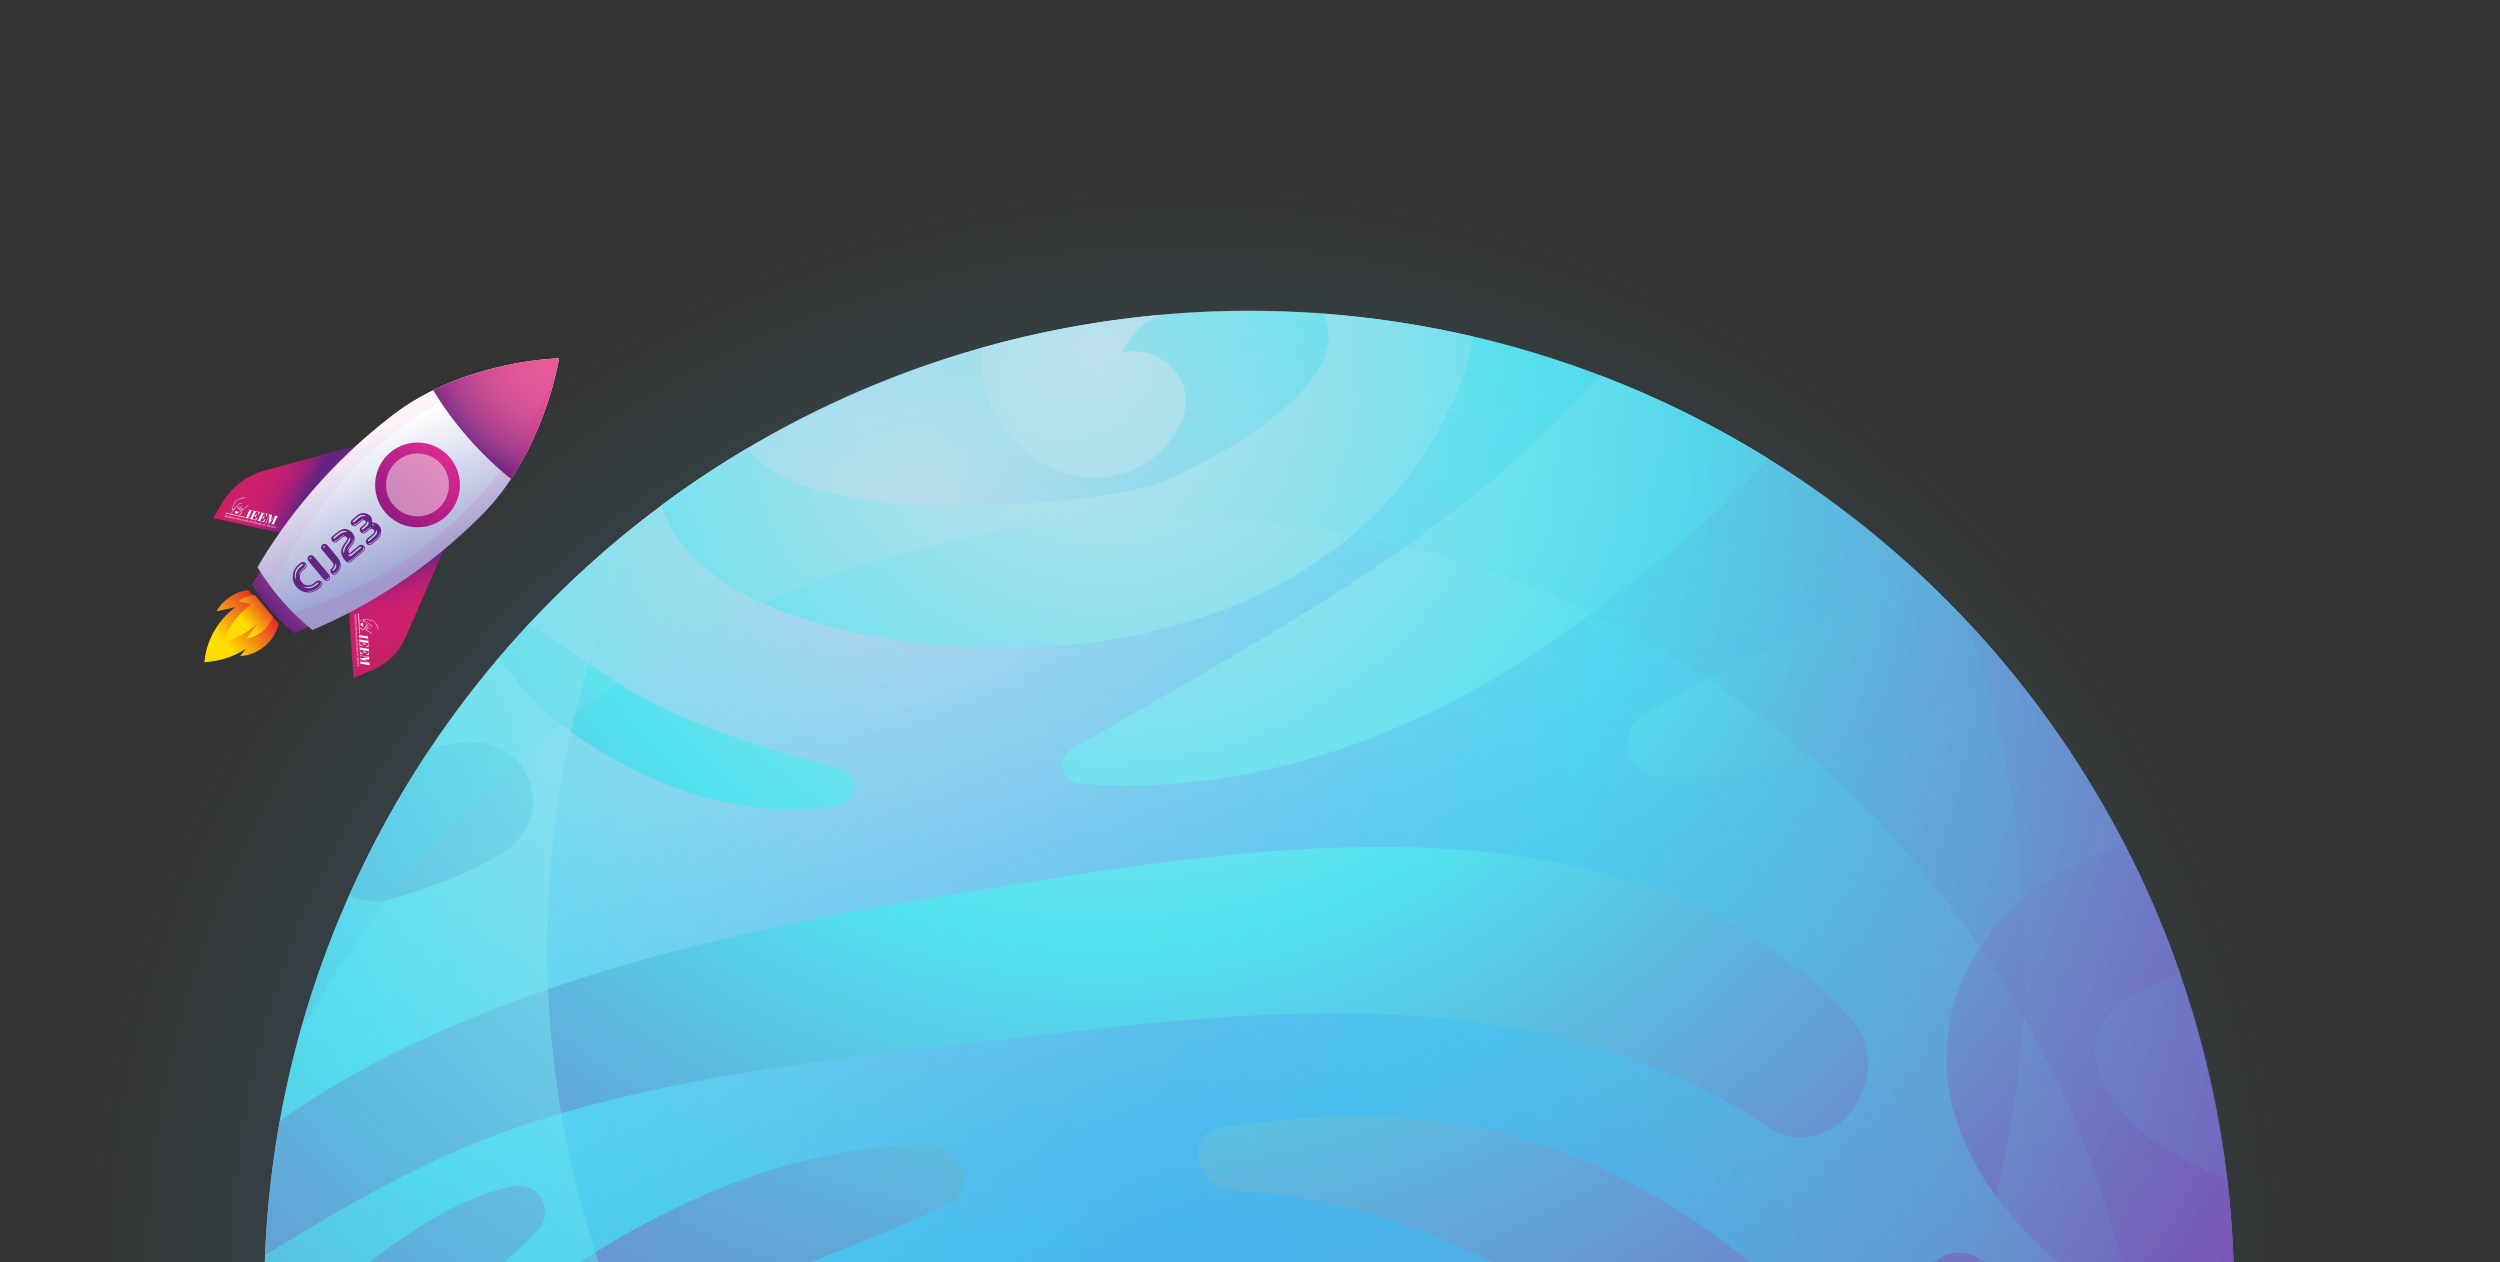 <?xml version="1.0" encoding="utf-8"?>
<!-- Generator: Adobe Illustrator 16.0.4, SVG Export Plug-In . SVG Version: 6.00 Build 0)  -->
<!DOCTYPE svg PUBLIC "-//W3C//DTD SVG 1.1//EN" "http://www.w3.org/Graphics/SVG/1.1/DTD/svg11.dtd">
<svg version="1.1" id="Capa_1" xmlns="http://www.w3.org/2000/svg" xmlns:xlink="http://www.w3.org/1999/xlink" x="0px" y="0px"
	 width="1080px" height="545.32px" viewBox="0 0 1080 545.32" enable-background="new 0 0 1080 545.32" xml:space="preserve">
<rect x="0" y="0" width="1080" height="545.32" fill="#333333" stroke="none"/>
<g>
	<g>
		<g>
			
				<radialGradient id="SVGID_1_" cx="552.823" cy="100.156" r="900.444" gradientTransform="matrix(1 0 0 1 -162 139)" gradientUnits="userSpaceOnUse">
				<stop  offset="0" style="stop-color:#CAE1EE"/>
				<stop  offset="0.337" style="stop-color:#52E1EE"/>
				<stop  offset="0.944" style="stop-color:#842BA7"/>
			</radialGradient>
			<circle fill="url(#SVGID_1_)" cx="539.636" cy="559.764" r="425.509"/>
			
				<radialGradient id="SVGID_2_" cx="674.608" cy="416.106" r="479.956" gradientTransform="matrix(1 0 0 1 -162 139)" gradientUnits="userSpaceOnUse">
				<stop  offset="0.063" style="stop-color:#3E8DEF"/>
				<stop  offset="0.326" style="stop-color:#3F90EF;stop-opacity:0.719"/>
				<stop  offset="0.515" style="stop-color:#4199EF;stop-opacity:0.517"/>
				<stop  offset="0.682" style="stop-color:#45A9EF;stop-opacity:0.34"/>
				<stop  offset="0.835" style="stop-color:#4ABFEE;stop-opacity:0.177"/>
				<stop  offset="0.977" style="stop-color:#51DCEE;stop-opacity:0.025"/>
				<stop  offset="1" style="stop-color:#52E1EE;stop-opacity:0"/>
			</radialGradient>
			<circle opacity="0.5" fill="url(#SVGID_2_)" enable-background="new    " cx="539.637" cy="559.764" r="524.758"/>
			<g>
				
					<radialGradient id="SVGID_3_" cx="639.188" cy="9.794" r="769.896" gradientTransform="matrix(1 0 0 1 -162 139)" gradientUnits="userSpaceOnUse">
					<stop  offset="0" style="stop-color:#CAE1EE"/>
					<stop  offset="0.337" style="stop-color:#52E1EE"/>
					<stop  offset="0.944" style="stop-color:#842BA7"/>
				</radialGradient>
				<path fill="url(#SVGID_3_)" d="M343.111,813.632c1.435-8.99-11.421-16.595-16.113-6.794
					c-20.526,42.876-2.702,81.475,18.368,120.74c2.679,4.987,5.478,10.018,8.4,15.02c21.467,10.442,43.974,19.047,67.271,25.801
					C381.398,925.56,334.634,866.799,343.111,813.632z"/>
				
					<radialGradient id="SVGID_4_" cx="639.195" cy="9.803" r="769.876" gradientTransform="matrix(1 0 0 1 -162 139)" gradientUnits="userSpaceOnUse">
					<stop  offset="0" style="stop-color:#CAE1EE"/>
					<stop  offset="0.337" style="stop-color:#52E1EE"/>
					<stop  offset="0.944" style="stop-color:#842BA7"/>
				</radialGradient>
				<path fill="url(#SVGID_4_)" d="M964.259,533.48c-0.515-7.996-1.225-15.941-2.147-23.82
					c-19.484-8.409-38.511-17.447-50.215-36.068c-18.355-29.206,2.477-43.884,29.89-52.874l-0.005-0.009
					c-6.658-19.254-14.653-37.865-23.888-55.752c0,0-0.004-0.014-0.007-0.018c-42.692,13.455-78.037,46.679-76.921,94.828
					c1.312,56.693,64.596,111.428,123.566,122.685c0-0.005,0-0.009,0-0.015c0.394-7.511,0.61-15.065,0.61-22.675
					c0-8.371-0.275-16.676-0.779-24.918C964.336,534.389,964.286,533.938,964.259,533.48z"/>
				
					<radialGradient id="SVGID_5_" cx="639.188" cy="9.8" r="769.889" gradientTransform="matrix(1 0 0 1 -162 139)" gradientUnits="userSpaceOnUse">
					<stop  offset="0" style="stop-color:#CAE1EE"/>
					<stop  offset="0.337" style="stop-color:#52E1EE"/>
					<stop  offset="0.944" style="stop-color:#842BA7"/>
				</radialGradient>
				<path fill="url(#SVGID_5_)" d="M235.388,601.098c53.668-39.221,116.029-52.284,174.264-81.197
					c12.45-6.186,5.809-24.729-6.782-25.036c-74.047-1.812-153.128,42.88-205.756,92.341
					c-29.024,27.271-50.776,57.714-66.063,91.324l0.001,0.002c1.699,5.854,3.524,11.647,5.463,17.396
					c0.066,0.2,0.136,0.399,0.203,0.601c1.948,5.742,4.01,11.433,6.195,17.062C163.368,669.021,196.417,629.573,235.388,601.098z"/>
				
					<radialGradient id="SVGID_6_" cx="639.186" cy="9.803" r="769.885" gradientTransform="matrix(1 0 0 1 -162 139)" gradientUnits="userSpaceOnUse">
					<stop  offset="0" style="stop-color:#CAE1EE"/>
					<stop  offset="0.337" style="stop-color:#52E1EE"/>
					<stop  offset="0.944" style="stop-color:#842BA7"/>
				</radialGradient>
				<path fill="url(#SVGID_6_)" d="M409.273,451.928c118.033-13.607,248.576-35.092,353.812,34.438
					c29.054,19.194,58.62-22.807,36.123-46.814c-98.694-105.325-264.87-72.87-391.869-52.493
					c-84.9,13.621-205.12,39.05-286.403,97.228c-2.395,13.372-4.151,26.963-5.278,40.729c-0.131,1.609-0.255,3.218-0.369,4.832
					c-0.286,4.079-0.549,8.165-0.717,12.276c36.752-22.479,73.108-43.861,116.375-57.656
					C289.118,465.922,348.891,458.894,409.273,451.928z"/>
				
					<radialGradient id="SVGID_7_" cx="639.188" cy="9.802" r="769.887" gradientTransform="matrix(1 0 0 1 -162 139)" gradientUnits="userSpaceOnUse">
					<stop  offset="0" style="stop-color:#CAE1EE"/>
					<stop  offset="0.337" style="stop-color:#52E1EE"/>
					<stop  offset="0.944" style="stop-color:#842BA7"/>
				</radialGradient>
				<path fill="url(#SVGID_7_)" d="M580.277,623.248c-109.652-53.868-243.441-23.597-313.711,77.934
					c-29.812,43.074-43.704,95.312-39.695,146.995c0.006,0.009,0.013,0.016,0.02,0.022c5.79,6.272,11.799,12.338,17.954,18.249
					c0.739,0.71,1.479,1.415,2.223,2.118c19.355,18.321,40.41,34.864,62.937,49.341c-21.062-45.729-24.744-100.549-4.863-144.36
					c34.251-75.479,117.241-119.731,198.5-101.907c65.984,14.479,197.282,119.243,105.229,184.843
					c-28.094,20.018-71.304,22.052-101.827,7.006c-12.782-6.303-37.296-22.812-37.993-39.131
					c-1.026-24.111,20.68-9.996,26.271,4.149c11.589,29.315,62.53,38.954,69.631,0c10.663-58.503-28.669-112.13-91.034-111.862
					c-61.221,0.259-107.386,54.769-101.206,114.386c13.46,129.812,187.782,161.263,276.152,88.398
					C761.98,826.16,694.25,679.24,580.277,623.248z"/>
				
					<radialGradient id="SVGID_8_" cx="639.189" cy="9.805" r="769.882" gradientTransform="matrix(1 0 0 1 -162 139)" gradientUnits="userSpaceOnUse">
					<stop  offset="0" style="stop-color:#CAE1EE"/>
					<stop  offset="0.337" style="stop-color:#52E1EE"/>
					<stop  offset="0.944" style="stop-color:#842BA7"/>
				</radialGradient>
				<path fill="url(#SVGID_8_)" d="M853.818,542.981c-15.499-8.122-33.063,12.167-19.334,25.056
					c28.369,26.629,57.102,52.919,78.678,85.6c10.427,15.793,18.578,33.056,26.945,50.126c0.009-0.023,0.016-0.052,0.022-0.079
					c3.394-9.436,6.402-19.049,9.119-28.781c0.348-1.236,0.716-2.467,1.053-3.704c1.25-4.646,2.414-9.324,3.508-14.029
					c0.224-0.942,0.438-1.885,0.653-2.829c1.139-5.035,2.212-10.096,3.175-15.195l0.002-0.015
					C930.163,597.692,890.11,562.001,853.818,542.981z"/>
				
					<radialGradient id="SVGID_9_" cx="639.188" cy="9.802" r="769.883" gradientTransform="matrix(1 0 0 1 -162 139)" gradientUnits="userSpaceOnUse">
					<stop  offset="0" style="stop-color:#CAE1EE"/>
					<stop  offset="0.337" style="stop-color:#52E1EE"/>
					<stop  offset="0.944" style="stop-color:#842BA7"/>
				</radialGradient>
				<path fill="url(#SVGID_9_)" d="M363.689,271.829c95.684,22.771,220.313,0.14,264.39-99.078
					c4.396-9.894,7.119-18.977,8.412-27.293c-21.129-4.92-42.853-8.255-65.057-9.898h-0.007c1.548,2.646,2.521,5.914,2.567,10.111
					c0.289,26.771-54.847,56.046-73.948,63.197c-24.834,9.302-153.909,21.259-176.829-15.439
					c-6.363,3.765-12.622,7.688-18.775,11.756c-0.153,0.1-0.313,0.194-0.465,0.298c-6.239,4.136-12.364,8.43-18.357,12.896
					C296.921,250.021,332.376,264.378,363.689,271.829z"/>
				
					<radialGradient id="SVGID_10_" cx="639.186" cy="9.807" r="769.88" gradientTransform="matrix(1 0 0 1 -162 139)" gradientUnits="userSpaceOnUse">
					<stop  offset="0" style="stop-color:#CAE1EE"/>
					<stop  offset="0.337" style="stop-color:#52E1EE"/>
					<stop  offset="0.944" style="stop-color:#842BA7"/>
				</radialGradient>
				<path fill="url(#SVGID_10_)" d="M773.755,861.269c-3.017-9.646-13.132-16.111-23.239-13.193
					c-26.016,7.515-41.612,41.11-56.249,62.302c-14.584,21.117-33.802,39.504-47.484,61.271c0.014,0,0.025-0.008,0.038-0.01
					c8.448-2.19,16.767-4.71,24.998-7.404c1.672-0.545,3.331-1.123,4.99-1.688c7.591-2.594,15.101-5.351,22.483-8.356
					c0.545-0.218,1.099-0.421,1.642-0.645c17.168-7.069,33.779-15.212,49.75-24.355h0.002
					C766.109,908.884,780.747,883.608,773.755,861.269z"/>
				
					<radialGradient id="SVGID_11_" cx="639.188" cy="9.805" r="769.887" gradientTransform="matrix(1 0 0 1 -162 139)" gradientUnits="userSpaceOnUse">
					<stop  offset="0" style="stop-color:#CAE1EE"/>
					<stop  offset="0.337" style="stop-color:#52E1EE"/>
					<stop  offset="0.944" style="stop-color:#842BA7"/>
				</radialGradient>
				<path fill="url(#SVGID_11_)" d="M871.26,826.254v-0.003c-0.086-3.374-0.21-6.729-0.389-10.048
					c-3.575-66.912-14.549-136.536-49.628-194.716c-30.281-50.228-74.797-90.99-127.879-115.933
					c-55.029-25.854-106.063-27.458-165.658-18.396c-15.939,2.427-11.304,26.749,3.681,27.214
					c90.16,2.807,187.991,62.438,232.611,140.572c41.185,72.117,44.833,161.738,32.798,243.771
					c6.529-4.963,12.878-10.139,19.102-15.458c0.827-0.71,1.647-1.429,2.472-2.143c5.838-5.071,11.549-10.283,17.102-15.661
					c0.375-0.362,0.76-0.715,1.133-1.081C848.894,852.381,860.479,839.654,871.26,826.254z"/>
				
					<radialGradient id="SVGID_12_" cx="639.187" cy="9.801" r="769.907" gradientTransform="matrix(1 0 0 1 -162 139)" gradientUnits="userSpaceOnUse">
					<stop  offset="0" style="stop-color:#CAE1EE"/>
					<stop  offset="0.337" style="stop-color:#52E1EE"/>
					<stop  offset="0.944" style="stop-color:#842BA7"/>
				</radialGradient>
				<path fill="url(#SVGID_12_)" d="M433.757,184.921c19.373,27.242,59.254,30.033,75.749-0.691
					c9.44-17.582-6.053-35.63-24.655-32.071c3.521-7.7,8.991-13.046,16.375-16.098l0,0c-6.356,0.57-12.667,1.302-18.938,2.147
					c-0.404,0.054-0.813,0.1-1.219,0.154c-6.197,0.859-12.35,1.855-18.457,2.977c-0.37,0.07-0.744,0.131-1.113,0.201
					c-6.225,1.157-12.402,2.45-18.529,3.878c-0.167,0.039-0.334,0.077-0.503,0.115c-6.273,1.471-12.498,3.071-18.666,4.813
					C422.981,161.895,425.811,173.748,433.757,184.921z"/>
				
					<radialGradient id="SVGID_13_" cx="639.188" cy="9.804" r="769.881" gradientTransform="matrix(1 0 0 1 -162 139)" gradientUnits="userSpaceOnUse">
					<stop  offset="0" style="stop-color:#CAE1EE"/>
					<stop  offset="0.337" style="stop-color:#52E1EE"/>
					<stop  offset="0.944" style="stop-color:#842BA7"/>
				</radialGradient>
				<path fill="url(#SVGID_13_)" d="M163.504,583.079c23.018-16.664,49.648-30.38,68.842-51.655
					c7.666-8.497,0.173-21.424-11.03-18.947c-29.563,6.547-54.215,26.714-77.39,45.23c-9.697,7.752-19.766,15.695-29.224,24.258
					c0.646,12.527,1.923,24.883,3.627,37.1C133.762,607.589,148.062,594.26,163.504,583.079z"/>
				
					<radialGradient id="SVGID_14_" cx="639.19" cy="9.801" r="769.893" gradientTransform="matrix(1 0 0 1 -162 139)" gradientUnits="userSpaceOnUse">
					<stop  offset="0" style="stop-color:#CAE1EE"/>
					<stop  offset="0.337" style="stop-color:#52E1EE"/>
					<stop  offset="0.944" style="stop-color:#842BA7"/>
				</radialGradient>
				<path fill="url(#SVGID_14_)" d="M197.816,321.073c-4.092,0.622-7.978,1.247-11.808,2.016
					c-13.469,20.082-25.191,41.416-35.132,63.724c5.626,2.614,12.075,3.424,18.477,1.494c17.375-5.24,32.743-10.695,48.298-20.187
					c10.868-6.632,15.701-20.384,10.53-32.144C222.636,323.357,210.898,319.084,197.816,321.073z"/>
				
					<radialGradient id="SVGID_15_" cx="639.186" cy="9.806" r="769.881" gradientTransform="matrix(1 0 0 1 -162 139)" gradientUnits="userSpaceOnUse">
					<stop  offset="0" style="stop-color:#CAE1EE"/>
					<stop  offset="0.337" style="stop-color:#52E1EE"/>
					<stop  offset="0.944" style="stop-color:#842BA7"/>
				</radialGradient>
				<path fill="url(#SVGID_15_)" d="M672.607,648.598c25.822,36.64,31.406,77.949,48.837,117.697
					c4.165,9.492,21.503,7.422,23.021-3.008c15.066-103.485-105.02-194.438-195.234-208.484c-2.104-0.328-2.99,2.542-0.895,3.238
					C598.11,574.57,642.249,605.521,672.607,648.598z"/>
				
					<radialGradient id="SVGID_16_" cx="639.188" cy="9.797" r="769.892" gradientTransform="matrix(1 0 0 1 -162 139)" gradientUnits="userSpaceOnUse">
					<stop  offset="0" style="stop-color:#CAE1EE"/>
					<stop  offset="0.337" style="stop-color:#52E1EE"/>
					<stop  offset="0.944" style="stop-color:#842BA7"/>
				</radialGradient>
				<path fill="url(#SVGID_16_)" d="M176.445,768.9c26.492-55.852,61.582-109.438,105.145-153.366
					c3.362-3.39-0.922-8.968-5.087-6.595c-60.521,34.449-98.991,89.078-107.881,157.844c-0.13,0.994,0.174,1.835,0.711,2.499
					c0.016,0.026,0.031,0.053,0.046,0.082C171.103,771.385,175.156,771.619,176.445,768.9z"/>
				
					<radialGradient id="SVGID_17_" cx="639.187" cy="9.805" r="769.884" gradientTransform="matrix(1 0 0 1 -162 139)" gradientUnits="userSpaceOnUse">
					<stop  offset="0" style="stop-color:#CAE1EE"/>
					<stop  offset="0.337" style="stop-color:#52E1EE"/>
					<stop  offset="0.944" style="stop-color:#842BA7"/>
				</radialGradient>
				<path fill="url(#SVGID_17_)" d="M637.363,213.482c-53.913,43.174-115.17,75.659-174.585,110.249
					c-7.204,4.195-3.567,14.293,4.024,14.867c77.341,5.816,152.05-23.244,213.951-68.875c24.46-18.03,57.426-42.79,83.023-71.622
					l-0.002-0.002c-5.606-3.482-11.309-6.832-17.083-10.054c-0.117-0.065-0.232-0.136-0.35-0.199
					c-5.826-3.241-11.731-6.351-17.723-9.322c-0.031-0.016-0.063-0.034-0.097-0.05c-12.075-5.987-24.473-11.415-37.16-16.26
					C674.611,180.564,656.814,197.904,637.363,213.482z"/>
				
					<radialGradient id="SVGID_18_" cx="639.188" cy="9.8" r="769.895" gradientTransform="matrix(1 0 0 1 -162 139)" gradientUnits="userSpaceOnUse">
					<stop  offset="0" style="stop-color:#CAE1EE"/>
					<stop  offset="0.337" style="stop-color:#52E1EE"/>
					<stop  offset="0.944" style="stop-color:#842BA7"/>
				</radialGradient>
				<path fill="url(#SVGID_18_)" d="M215.784,283.916c12.13,20.245,32.936,35.305,53.444,46.229
					c30.544,16.269,57.234,21.769,91.63,18.276c8.806-0.897,12.123-14.118,2.231-16.495c-25.707-6.174-55.284-15.566-79.042-27.138
					c-19.857-9.67-36.833-23.991-55.727-34.963C224.036,274.424,219.865,279.129,215.784,283.916z"/>
				
					<radialGradient id="SVGID_19_" cx="639.187" cy="9.801" r="769.888" gradientTransform="matrix(1 0 0 1 -162 139)" gradientUnits="userSpaceOnUse">
					<stop  offset="0" style="stop-color:#CAE1EE"/>
					<stop  offset="0.337" style="stop-color:#52E1EE"/>
					<stop  offset="0.944" style="stop-color:#842BA7"/>
				</radialGradient>
				<path fill="url(#SVGID_19_)" d="M822.473,241.962l-0.005-0.004c-31.022,30.324-76.523,43.897-112.585,67.058
					c-12.089,7.762-7.04,25.898,7.204,26.6c45.181,2.222,106.543-15.444,148.424-49.366l-0.005-0.004
					c-6.425-7.644-13.135-15.033-20.072-22.204c-0.353-0.364-0.694-0.739-1.051-1.105
					C837.325,255.693,830.025,248.692,822.473,241.962z"/>
			</g>
			
				<radialGradient id="SVGID_20_" cx="569.962" cy="217.595" r="803.369" gradientTransform="matrix(1 0 0 1 -162 139)" gradientUnits="userSpaceOnUse">
				<stop  offset="0" style="stop-color:#CAE1EE"/>
				<stop  offset="0.337" style="stop-color:#52E1EE"/>
				<stop  offset="0.944" style="stop-color:#842BA7"/>
			</radialGradient>
			<path opacity="0.5" fill="url(#SVGID_20_)" enable-background="new    " d="M849.404,268.204
				c16.418,45.272,25.396,94.112,25.396,145.057c0,235.002-190.507,425.508-425.51,425.508
				c-122.134,0-232.168-51.533-309.769-133.951c59.317,163.577,216.054,280.454,400.113,280.454
				c235.002,0,425.508-190.506,425.508-425.508C965.145,446.893,921.119,344.369,849.404,268.204z"/>
			
				<radialGradient id="SVGID_21_" cx="539.033" cy="178.552" r="824.688" gradientTransform="matrix(1 0 0 1 -162 139)" gradientUnits="userSpaceOnUse">
				<stop  offset="0" style="stop-color:#CAE1EE"/>
				<stop  offset="0.337" style="stop-color:#52E1EE"/>
				<stop  offset="0.944" style="stop-color:#842BA7"/>
			</radialGradient>
			<path opacity="0.5" fill="url(#SVGID_21_)" enable-background="new    " d="M661.927,834.545
				c-235.003,0-425.509-190.508-425.509-425.51c0-66.451,15.251-129.33,42.412-185.362
				c-100.174,77.849-164.703,199.396-164.703,336.091c0,235.002,190.507,425.508,425.51,425.508
				c168.553,0,314.197-98.016,383.098-240.146C850.686,801.113,760.236,834.545,661.927,834.545z"/>
			
				<radialGradient id="SVGID_22_" cx="563.073" cy="72.595" r="753.485" gradientTransform="matrix(1 0 0 1 -162 139)" gradientUnits="userSpaceOnUse">
				<stop  offset="0" style="stop-color:#CAE1EE"/>
				<stop  offset="0.337" style="stop-color:#52E1EE"/>
				<stop  offset="0.944" style="stop-color:#842BA7"/>
			</radialGradient>
			<path opacity="0.3" fill="url(#SVGID_22_)" enable-background="new    " d="M503.938,223.503
				c235.003,0,425.512,190.508,425.512,425.511c0,39.021-5.358,76.771-15.194,112.666c32.453-60.082,50.894-128.841,50.894-201.916
				c0-235.002-190.508-425.51-425.51-425.51c-195.982,0-360.916,132.541-410.319,312.843
				C201.228,313.966,342.008,223.503,503.938,223.503z"/>
		</g>
	</g>
</g>
<g>
	<g>
		
			<linearGradient id="SVGID_23_" gradientUnits="userSpaceOnUse" x1="-1725.352" y1="10699.861" x2="-1725.067" y2="10673.767" gradientTransform="matrix(0.659 0.752 -0.752 0.659 9272.642 -5478.909)">
			<stop  offset="0.14" style="stop-color:#FFDD00"/>
			<stop  offset="1" style="stop-color:#E5332A"/>
		</linearGradient>
		<path fill="url(#SVGID_23_)" d="M107.27,254.896c-5.686,0.643-10.967,4.188-13.718,9.206c2.742-0.606,5.482-1.213,8.224-1.821
			c-7.625,5.497-12.679,14.416-13.473,23.779c6.403-0.318,12.711-2.367,18.081-5.872c-0.861,1.066-1.721,2.134-2.58,3.201
			c7.761-0.345,14.922-6.351,16.613-13.931"/>
		
			<linearGradient id="SVGID_24_" gradientUnits="userSpaceOnUse" x1="-1726.055" y1="10686.066" x2="-1725.641" y2="10669.549" gradientTransform="matrix(0.659 0.752 -0.752 0.659 9272.642 -5478.909)">
			<stop  offset="0.14" style="stop-color:#FFDD00"/>
			<stop  offset="1" style="stop-color:#E5332A"/>
		</linearGradient>
		<path fill="url(#SVGID_24_)" d="M110.163,257.128c-2.552-0.074-5.12,0.877-7.006,2.6c1.789,0.439,3.576,0.878,5.364,1.315
			c-5.728,4.062-10.099,10.004-12.272,16.681c5.436-1.691,10.52-4.504,14.838-8.214c-1.524,2.112-3.049,4.225-4.573,6.336
			c5.062-0.867,9.561-4.503,11.469-9.271"/>
		<g>
			<g>
				<g>
					
						<linearGradient id="SVGID_25_" gradientUnits="userSpaceOnUse" x1="-9160.022" y1="5863.251" x2="-9115.972" y2="5887.479" gradientTransform="matrix(1 0.006 -0.006 1 9294.885 -5618.383)">
						<stop  offset="0" style="stop-color:#E61B72;stop-opacity:0.8"/>
						<stop  offset="0.275" style="stop-color:#E41B72;stop-opacity:0.869"/>
						<stop  offset="0.405" style="stop-color:#DC1C73;stop-opacity:0.902"/>
						<stop  offset="0.504" style="stop-color:#CF1D75;stop-opacity:0.928"/>
						<stop  offset="0.589" style="stop-color:#BD1E77;stop-opacity:0.949"/>
						<stop  offset="0.663" style="stop-color:#A5207A;stop-opacity:0.968"/>
						<stop  offset="0.73" style="stop-color:#88227E;stop-opacity:0.985"/>
						<stop  offset="0.791" style="stop-color:#662482"/>
					</linearGradient>
					<path fill="url(#SVGID_25_)" d="M161.661,190.455l-47.119,12.742c-7.987,2.16-14.792,7.396-18.921,14.568l-3.485,6.048
						l33.434,7.429L161.661,190.455z"/>
					
						<linearGradient id="SVGID_26_" gradientUnits="userSpaceOnUse" x1="-9079.04" y1="5954.625" x2="-9094.57" y2="5911.633" gradientTransform="matrix(1 0.006 -0.006 1 9294.885 -5618.383)">
						<stop  offset="0" style="stop-color:#E61B72;stop-opacity:0.8"/>
						<stop  offset="0.294" style="stop-color:#E41B72;stop-opacity:0.873"/>
						<stop  offset="0.427" style="stop-color:#DD1C73;stop-opacity:0.905"/>
						<stop  offset="0.526" style="stop-color:#D01D75;stop-opacity:0.93"/>
						<stop  offset="0.61" style="stop-color:#BE1E77;stop-opacity:0.95"/>
						<stop  offset="0.683" style="stop-color:#A61F7A;stop-opacity:0.968"/>
						<stop  offset="0.749" style="stop-color:#8A217E;stop-opacity:0.984"/>
						<stop  offset="0.808" style="stop-color:#682482;stop-opacity:0.999"/>
						<stop  offset="0.812" style="stop-color:#662482"/>
					</linearGradient>
					<path fill="url(#SVGID_26_)" d="M195.354,229.176l-20.259,46.39c-2.694,6.17-7.642,11.076-13.833,13.722l-8.544,3.648
						l-2.235-33.193L195.354,229.176z"/>
					
						<linearGradient id="SVGID_27_" gradientUnits="userSpaceOnUse" x1="-9118.885" y1="5911.37" x2="-9144.741" y2="5935" gradientTransform="matrix(1 0.006 -0.006 1 9294.885 -5618.383)">
						<stop  offset="0" style="stop-color:#EA5B99"/>
						<stop  offset="1" style="stop-color:#662482"/>
					</linearGradient>
					<path fill="url(#SVGID_27_)" d="M210.543,181.935c-4.224-4.819-28.247-2.472-53.539,17.051
						c-21.899,16.9-37.76,36.273-48.17,53.511c2.36,3.955,5.108,7.755,8.256,11.348c3.149,3.592,6.558,6.814,10.167,9.672
						c18.456-8.062,39.741-21.246,59.366-40.74C209.289,210.262,214.766,186.752,210.543,181.935z"/>
					
						<linearGradient id="SVGID_28_" gradientUnits="userSpaceOnUse" x1="-9090.619" y1="5856.63" x2="-9068.587" y2="5914.523" gradientTransform="matrix(1 0.006 -0.006 1 9294.885 -5618.383)">
						<stop  offset="0" style="stop-color:#FFFFFF"/>
						<stop  offset="1" style="stop-color:#9DA5D3"/>
					</linearGradient>
					<path fill="url(#SVGID_28_)" d="M241.5,154.799c0,0-40.818,0.706-71.805,24.453c-26.827,20.562-46.023,44.433-58.476,65.799
						c3.083,5.053,6.645,9.933,10.701,14.561c4.055,4.627,8.423,8.797,13.031,12.514c22.814-9.542,48.999-25.444,72.897-49.345
						C235.452,195.175,241.5,154.799,241.5,154.799z"/>
					
						<radialGradient id="SVGID_29_" cx="-9012.171" cy="5815.773" r="75.813" fx="-9014.56" fy="5815.622" gradientTransform="matrix(1 0.006 -0.006 1 9294.885 -5618.383)" gradientUnits="userSpaceOnUse">
						<stop  offset="0" style="stop-color:#EA5B99"/>
						<stop  offset="0.264" style="stop-color:#E85A99"/>
						<stop  offset="0.417" style="stop-color:#DF5797"/>
						<stop  offset="0.542" style="stop-color:#D15195"/>
						<stop  offset="0.652" style="stop-color:#BD4891"/>
						<stop  offset="0.752" style="stop-color:#A33E8D"/>
						<stop  offset="0.843" style="stop-color:#843187"/>
						<stop  offset="0.914" style="stop-color:#662482"/>
					</radialGradient>
					<path fill="url(#SVGID_29_)" d="M202.282,189.174c5.931,6.766,12.196,12.715,18.496,17.72
						c16.658-24.983,20.723-52.096,20.723-52.096s-27.411,0.479-54.359,13.717C191.277,175.417,196.353,182.41,202.282,189.174z"/>
					<g>
						
							<linearGradient id="SVGID_30_" gradientUnits="userSpaceOnUse" x1="-9065.465" y1="5862.754" x2="-9094.833" y2="5892.122" gradientTransform="matrix(1 0.006 -0.006 1 9294.885 -5618.383)">
							<stop  offset="0" style="stop-color:#E5007E;stop-opacity:0.8"/>
							<stop  offset="1" style="stop-color:#941B80"/>
						</linearGradient>
						<circle fill="url(#SVGID_30_)" cx="180.372" cy="209.481" r="18.314"/>
						<path opacity="0.5" fill="#F5F5F5" d="M189.331,219.703c-5.646,4.951-14.231,4.384-19.18-1.262
							c-4.948-5.646-4.383-14.234,1.263-19.183c5.646-4.948,14.234-4.381,19.18,1.265
							C195.544,206.166,194.977,214.757,189.331,219.703z"/>
					</g>
					<path opacity="0.08" fill="#E5007E" d="M126.78,264.882c2.467,2.813,5.139,5.283,8.241,7.281
						c22.494-9.548,49.07-25.385,72.958-49.233c27.776-27.726,33.374-68.143,33.374-68.143S222.358,234.126,126.78,264.882z"/>
				</g>
			</g>
			<g>
				<path fill="#662482" d="M128.943,243.917l0.944-0.792c0.691-0.576,1.439-0.512,2.248,0.2c0.508,0.896,0.446,1.613-0.189,2.144
					l-0.278,0.233c-1.228,1.031-1.871,1.803-1.93,2.326c-0.369,1.365-0.201,2.471,0.505,3.313l0.372,0.446
					c0.861,1.028,2.149,1.322,3.861,0.883c0.359-0.145,0.704-0.354,1.034-0.628l1.057-0.886c0.569-0.478,1.217-0.513,1.939-0.111
					c0.039,0.046,0.15,0.141,0.334,0.287c0.443,0.529,0.465,1.156,0.066,1.884c-0.048,0.106-0.181,0.247-0.399,0.43l-0.862,0.719
					c-2.071,1.736-4.51,2.06-7.318,0.976c-0.91-0.484-1.664-1.083-2.261-1.796c-1.727-2.063-2.051-4.501-0.974-7.32
					C127.518,245.36,128.136,244.594,128.943,243.917z M127.61,250.233l0.048,0.057l0.055-0.046c0.036-1.52,0.138-2.394,0.309-2.626
					c0.248-0.994,0.906-1.938,1.977-2.834l0.834-0.698c0.102-0.087,0.135-0.178,0.102-0.274l-0.093-0.112
					c-0.186-0.223-0.577-0.086-1.17,0.412c-1.431,1.196-2.204,2.459-2.317,3.784C127.239,249.101,127.324,249.882,127.61,250.233z
					 M132.804,255.532c0.859,0.187,1.848,0.053,2.97-0.406c0.582-0.265,1.043-0.542,1.386-0.828l1.307-1.096
					c0.278-0.232,0.393-0.563,0.346-0.997c-0.1-0.084-0.156-0.132-0.167-0.146c-0.072-0.16-0.138-0.28-0.201-0.352l-0.078,0.019
					l-0.083,0.07c0.31,0.373,0.316,0.679,0.021,0.929c-0.004,0.193-0.246,0.489-0.723,0.889c-1.492,1.248-3.049,1.874-4.671,1.875
					l-0.079,0.02L132.804,255.532z M131.281,253.544l0.023,0.027c0.481,0.433,1.338,0.629,2.573,0.589
					c0.917-0.071,2.07-0.691,3.46-1.855l0.195-0.163c0.128-0.147,0.172-0.246,0.128-0.296l-0.163-0.195
					c-0.159-0.19-0.801,0.173-1.924,1.091c-0.533,0.446-1.408,0.738-2.625,0.875C131.897,253.518,131.342,253.494,131.281,253.544z
					 M131.583,243.738c0.271,0.437,0.257,0.779-0.04,1.025c0.004,0.156-0.096,0.317-0.3,0.49l-0.39,0.325
					c-1.264,1.059-1.841,2.142-1.728,3.245l0.055-0.044c0.13-1.087,0.78-2.123,1.947-3.099l0.611-0.513
					c0.32-0.269,0.435-0.6,0.346-0.998c-0.012-0.015-0.068-0.063-0.167-0.143c-0.02-0.062-0.097-0.173-0.228-0.328
					C131.637,243.71,131.602,243.725,131.583,243.738z"/>
				<path fill="#662482" d="M133.412,240.174c0.514-0.429,1.14-0.434,1.88-0.014c0.278,0.256,0.529,0.52,0.753,0.788l5.913,7.062
					c0.699,0.833,0.867,1.56,0.502,2.18c-0.176,0.242-0.282,0.378-0.318,0.409c-0.529,0.443-1.157,0.463-1.886,0.064
					c-0.161-0.116-0.311-0.258-0.451-0.427l-6.426-7.672c-0.585-0.7-0.659-1.409-0.223-2.13
					C133.303,240.279,133.387,240.193,133.412,240.174z M140.775,250.324c0.015,0.02,0.029,0.053,0.042,0.108l0.027-0.026
					l0.019,0.082l0.048,0.056c0.372,0.095,0.687,0.038,0.94-0.174l0.084-0.072c0.268-0.224,0.382-0.537,0.341-0.948l-0.07-0.083
					c-0.023-0.027-0.074-0.032-0.154-0.014l-0.027,0.023c-0.034,0.188-0.175,0.432-0.426,0.735
					C141.54,250.062,141.265,250.168,140.775,250.324z M133.874,241.347l0.093,0.111c0.119,0.061,0.25,0.028,0.394-0.092
					l0.057-0.046c0.148-0.123,0.168-0.252,0.059-0.382l-0.163-0.195c-0.099-0.042-0.202-0.049-0.307-0.026l-0.222,0.187
					C133.724,241.056,133.753,241.206,133.874,241.347z"/>
				<path fill="#662482" d="M139.25,235.287c0.513-0.432,1.141-0.435,1.88-0.014c0.242,0.214,0.463,0.441,0.661,0.676l3.632,4.338
					c1.788,2.136,2.192,4.161,1.211,6.078c-0.41,0.659-0.842,1.177-1.296,1.558c-0.597,0.501-1.26,0.52-1.987,0.055
					c-0.103-0.086-0.182-0.161-0.237-0.225c-0.562-0.918-0.496-1.666,0.199-2.248c0.964-0.808,1.02-1.721,0.166-2.74l-4.098-4.895
					c-0.666-0.796-0.835-1.506-0.506-2.129C139.046,235.504,139.171,235.352,139.25,235.287z M145.085,247.283l-0.056,0.048
					l-1.113,0.363l-0.028,0.023c0.26,0.312,0.637,0.309,1.132-0.002l0.195-0.163c1.052-0.881,1.569-1.977,1.552-3.286l-0.023-0.029
					l-0.028,0.023C146.45,245.59,145.906,246.596,145.085,247.283z M143.659,246.54l0.116,0.139
					c0.023,0.027,0.091,0.035,0.204,0.018l0.195-0.163c0.982-0.823,1.315-1.779,1-2.871l-0.163-0.197
					c-0.051,0.042-0.181,0.454-0.391,1.228c-0.188,0.369-0.505,0.856-0.954,1.458C143.641,246.359,143.636,246.484,143.659,246.54z
					 M139.688,236.432l0.093,0.111c0.148,0.064,0.278,0.049,0.389-0.043l0.083-0.07c0.149-0.124,0.169-0.249,0.061-0.379
					l-0.164-0.196c-0.098-0.042-0.201-0.051-0.306-0.025l-0.139,0.118C139.567,236.062,139.562,236.222,139.688,236.432z"/>
				<path fill="#662482" d="M143.642,231.607l1.251-1.046c2.058-1.723,3.701-2.356,4.931-1.906c0.892,0.2,1.703,0.732,2.431,1.604
					l0.048,0.058c1.148,1.372,1.249,2.847,0.303,4.429c-0.969,1.283-1.594,2.152-1.879,2.613c-0.234,0.699-0.204,1.225,0.092,1.578
					l0.092,0.11c0.023,0.028,0.074,0.033,0.152,0.012l4.088-3.419c0.597-0.502,1.311-0.421,2.14,0.238
					c0.427,0.51,0.457,1.132,0.092,1.864c-0.117,0.161-0.258,0.309-0.425,0.451l-5.2,4.353c-0.652,0.546-1.327,0.608-2.023,0.181
					c-0.226-0.195-0.519-0.487-0.874-0.875c-1.754-2.096-1.955-4.18-0.605-6.256c0.896-1.199,1.486-2.038,1.768-2.52
					c0.091-0.345,0.078-0.585-0.038-0.726l-0.327-0.39c-0.418-0.499-1.11-0.346-2.074,0.459c-0.349,0.263-0.849,0.666-1.498,1.206
					l-0.472,0.397c-0.534,0.447-1.152,0.461-1.858,0.041c-0.08-0.059-0.151-0.126-0.214-0.199l-0.093-0.111
					C142.926,232.87,142.989,232.155,143.642,231.607z M156.736,236.345c0.262,0.379,0.289,0.656,0.081,0.832
					c-0.03,0.246-0.329,0.605-0.893,1.08l-3.977,3.327c-0.537,0.449-0.978,0.679-1.322,0.683c-0.206,0.045-0.329,0.084-0.371,0.12
					l0.019,0.079c0.214,0.255,0.548,0.26,1.003,0.01l5.644-4.724c0.278-0.232,0.394-0.565,0.347-0.999
					c-0.012-0.015-0.068-0.063-0.168-0.144c-0.072-0.161-0.138-0.278-0.201-0.354l-0.079,0.021L156.736,236.345z M148.506,238.886
					l0.079-0.019c0.208-1.521,0.6-2.561,1.177-3.113c1.367-1.721,1.841-2.827,1.427-3.323l-0.163-0.195
					c-0.02,0.015-0.055,0.029-0.107,0.041c-0.168,0.827-0.807,1.945-1.919,3.357C148.104,237.127,147.94,238.208,148.506,238.886z
					 M144.25,233.748l0.117,0.138c0.17,0.204,0.481,0.182,0.932-0.072l0.891-0.745c1.297-1.086,2.199-1.684,2.707-1.793
					c-0.263-0.314-1.118,0.134-2.564,1.343l-0.805,0.676C145.378,233.418,144.953,233.57,144.25,233.748z M144.085,232.702
					l0.024,0.028c0.125,0.053,0.238,0.039,0.339-0.047l1.445-1.211c1.492-1.249,2.723-1.772,3.692-1.576
					c0.116-0.004,0.203-0.031,0.263-0.08l0.029-0.023l-0.07-0.085c-0.287-0.341-0.87-0.453-1.746-0.333
					c-0.635,0.089-1.644,0.711-3.023,1.869l-0.39,0.327C144.056,232.065,143.869,232.443,144.085,232.702z M150.472,239.936
					l0.141,0.167c0.356,0.426,1.045,0.212,2.064-0.641l3.281-2.747c0.144-0.121,0.196-0.228,0.157-0.32l-0.141-0.169
					c-0.119-0.143-0.411-0.056-0.872,0.259l-2.807,2.35c-0.352,0.296-0.947,0.601-1.781,0.924l-0.028,0.022
					C150.458,239.806,150.454,239.856,150.472,239.936z M150.147,237.794l0.078-0.017c0.089-0.432,0.465-1.074,1.124-1.936
					c0.394-0.33,0.861-1.051,1.402-2.167c0.128-0.533,0.168-0.882,0.119-1.045l-0.024-0.026l-0.055,0.047
					c-0.165,0.838-0.572,1.668-1.224,2.49c-0.776,0.909-1.255,1.675-1.439,2.293C150.121,237.652,150.128,237.771,150.147,237.794z"
					/>
				<path fill="#662482" d="M152.094,224.532l2.308-1.933c1.329-1.115,2.877-1.241,4.643-0.385c0.424,0.243,0.759,0.513,1.009,0.807
					l0.023,0.029c0.559,0.667,0.768,1.502,0.627,2.502l0.047,0.053c0.059,0.071,0.414,0.137,1.064,0.2
					c0.774,0.208,1.393,0.589,1.854,1.139l0.071,0.084c0.876,1.048,1.118,2.391,0.724,4.029c-0.235,0.766-0.651,1.397-1.249,1.896
					l-2.474,2.071c-0.7,0.587-1.4,0.637-2.098,0.15c-0.104-0.086-0.183-0.161-0.238-0.226c-0.403-0.484-0.473-1.056-0.208-1.719
					c0.104-0.211,0.249-0.397,0.434-0.554l2.668-2.234c0.496-0.415,0.527-0.96,0.095-1.638c-0.422-0.505-1.004-0.539-1.741-0.102
					l-1.696,1.419c-0.538,0.449-1.173,0.46-1.908,0.037c-0.105-0.086-0.183-0.162-0.237-0.228c-0.568-0.912-0.52-1.646,0.143-2.199
					l1.752-1.466c0.378-0.454,0.431-0.84,0.154-1.171l-0.116-0.139c-0.415-0.347-0.817-0.356-1.207-0.032
					c-0.146,0.091-0.366,0.262-0.662,0.509l-1.836,1.537c-0.653,0.545-1.376,0.474-2.168-0.218
					c-0.431-0.514-0.471-1.127-0.121-1.839C151.859,224.761,151.974,224.631,152.094,224.532z M164.19,229.771
					c-0.048,1.081-0.691,2.141-1.928,3.177l-1.306,1.094c-0.524,0.438-0.87,0.649-1.035,0.631c-0.161,0.071-0.371,0.119-0.63,0.149
					l-0.083,0.068c0.03,0.039,0.037,0.063,0.018,0.079c0.353,0.271,0.734,0.236,1.142-0.104l2.78-2.329
					c0.747-0.624,1.128-1.542,1.145-2.754l-0.022-0.027L164.19,229.771z M152.674,226.693c0.016,0.02,0.015,0.037-0.004,0.053
					c0.336,0.317,0.706,0.305,1.11-0.031l1.945-1.631c0.478-0.399,0.895-0.655,1.252-0.765l0.028-0.021l-0.025-0.029
					c-0.241-0.176-0.732,0.046-1.474,0.667l-1.557,1.304C153.793,226.372,153.368,226.523,152.674,226.693z M160.719,231.782
					l-1.363,1.141c-0.306,0.257-0.449,0.518-0.43,0.785l0.139,0.169c0.061,0.043,0.165,0.036,0.312-0.025
					c0.624-0.554,1.115-0.983,1.478-1.285l0.918-0.769c0.944-0.792,1.292-1.618,1.043-2.482c-0.009-0.046-0.038-0.103-0.09-0.162
					l-0.092-0.111l-0.056,0.047c-0.032,0.026-0.176,0.399-0.433,1.12C161.921,230.648,161.446,231.172,160.719,231.782z
					 M152.486,225.621c0.109,0.13,0.237,0.133,0.385,0.007l2.059-1.721c0.982-0.823,1.985-1.109,3.011-0.865l0.111-0.095
					l-0.07-0.082c-0.311-0.371-0.995-0.493-2.053-0.362c-0.401,0.085-0.918,0.391-1.549,0.916l-1.306,1.096
					C152.48,225.014,152.285,225.382,152.486,225.621z M156.563,229.869c0.362,0.328,0.719,0.342,1.077,0.044l1.418-1.188
					c0.407-0.341,0.84-0.578,1.298-0.708l0.028-0.024l-0.023-0.027c-0.343-0.155-0.886,0.081-1.633,0.705l-0.861,0.721
					c-0.19,0.16-0.597,0.294-1.221,0.408L156.563,229.869z M156.333,228.69l0.139,0.167c0.086,0.054,0.199,0.022,0.343-0.098
					l0.584-0.491c1.352-1.132,1.944-1.799,1.773-2.002c0.108-0.438,0.052-0.787-0.165-1.045l-0.023-0.027
					c-0.03-0.039-0.065-0.042-0.102-0.011c-0.377,0.915-0.796,1.563-1.254,1.948c-0.965,0.806-1.398,1.268-1.306,1.378
					C156.305,228.527,156.308,228.586,156.333,228.69z M160.614,226.573l0.019,0.079l0.069,0.083c0.56,0.29,0.92,0.364,1.087,0.227
					l0.028-0.023l-0.07-0.085C161.514,226.576,161.136,226.483,160.614,226.573z"/>
				<g>
					<path fill="#FFFFFF" d="M163.729,272.732l-0.631-2.286c-0.323-0.647-1.266-1.594-1.897-2.389l-3.964-0.656
						c-0.417,0.19-0.471,0.471-0.165,0.843c1.027,0.551,2.643,1.354,3.088,1.62c0.348,0.327,0.422,1.052,0.168,1.411
						c0.381-0.283,0.441-0.843-0.034-1.482c-0.954-0.517-2.112-1.071-2.914-1.6c-0.225-0.273-0.178-0.473,0.142-0.6l3.65,0.638
						c0.535,0.69,1.189,1.375,1.61,2.066L163.729,272.732z"/>
					<path fill="#FFFFFF" d="M155.323,267.566l0.038,0.229c1.262,0.604,2.347,1.135,3.101,1.752
						c-0.339,0.766-0.951,1.759-1.486,2.422l-1.467-0.711l0.003,0.233l1.525,0.777c0.644-0.706,1.147-1.617,1.505-2.725
						C157.625,268.847,156.533,268.194,155.323,267.566"/>
					<path fill="#FFFFFF" d="M158.944,269.351l0.129,0.05l-0.531,1.02c0.021,0.394,0.151,0.444,0.43,0.385l1.003-0.839
						c-0.289,0.349-0.641,0.7-1.065,1.056c-0.334,0.17-0.583-0.078-0.588-0.513L158.944,269.351z"/>
					<path fill="#FFFFFF" d="M160.104,271.58c-0.554,0.018-1.093,0.014-1.599-0.026c-0.185,0.076-0.265,0.209-0.237,0.403
						c-0.007,0.248,0.179,0.434,0.558,0.558c0.919,0.319,1.599,0.888,2.193,1.546c-0.809-0.623-1.692-1.19-2.753-1.638
						c-0.452-0.328-0.525-0.868,0.045-1.035c0.508,0.031,1.012,0.072,1.523,0.108L160.104,271.58z"/>
					<path fill="#FFFFFF" d="M156.608,270.179c0.296,0.229,0.344,0.54,0.278,0.884c-0.18-0.35-0.429-0.586-0.751-0.709
						c-0.458-0.255-0.493-0.87-0.096-1.098c0.345-0.215,0.748-0.123,0.858,0.309C156.973,269.777,156.838,269.98,156.608,270.179"/>
					
						<rect x="150.745" y="269.277" transform="matrix(-0.054 -0.999 0.999 -0.054 -105.659 438.765)" fill="#FFFFFF" width="8.483" height="0.299"/>
					<path fill="#FFFFFF" d="M153.102,265.291l0.032,0.005l0.005,0.089l0.896,0.148l-0.004-0.087l0.032,0.004l0.019,0.317
						l-0.034-0.006l-0.004-0.086l-0.897-0.148l0.005,0.09l-0.033-0.008L153.102,265.291z M153.123,265.685l0.016,0.279l0.032,0.008
						l-0.004-0.086l0.288,0.048l0.011-0.002c0.114,0.025,0.199,0.049,0.251,0.083c0.029,0.022,0.057,0.044,0.076,0.069
						c0.017,0.03,0.03,0.055,0.031,0.08c0.001,0.021-0.006,0.045-0.019,0.06c-0.012,0.01-0.033,0.019-0.058,0.019
						c-0.011,0.002-0.04,0-0.08-0.011c-0.01,0.002-0.017,0-0.025-0.002l-0.463-0.074l-0.004-0.091l-0.032-0.005l0.016,0.287
						l0.032,0.004l-0.004-0.077l0.434,0.073c0.031,0.003,0.055,0.007,0.073,0.011c0.016,0.002,0.03,0,0.042,0
						c0.042-0.004,0.078-0.019,0.103-0.044c0.025-0.03,0.034-0.064,0.032-0.111c-0.003-0.046-0.016-0.08-0.036-0.121
						c-0.024-0.032-0.06-0.067-0.106-0.095l0.114,0.015l-0.012-0.199l-0.038-0.004l0.005,0.076l-0.638-0.106l-0.003-0.076
						L153.123,265.685z M153.434,266.47l0.003,0.045l-0.008,0.002c-0.164,0.015-0.249,0.065-0.245,0.144
						c0.004,0.051,0.021,0.094,0.056,0.129c0.03,0.034,0.069,0.051,0.111,0.049c0.027,0,0.046-0.01,0.063-0.027
						c0.019-0.019,0.042-0.057,0.071-0.115c0.039-0.079,0.068-0.13,0.096-0.149c0.025-0.024,0.057-0.036,0.095-0.037
						c0.055-0.004,0.106,0.019,0.15,0.069c0.047,0.053,0.069,0.118,0.074,0.201c0.002,0.033,0.001,0.063-0.006,0.097
						c-0.005,0.032-0.015,0.065-0.024,0.091l-0.208-0.027l-0.002-0.049l0.02,0.001c0.132-0.016,0.195-0.058,0.192-0.123
						c-0.003-0.048-0.016-0.086-0.044-0.119c-0.028-0.027-0.056-0.047-0.093-0.044c-0.024,0.002-0.045,0.009-0.06,0.026
						c-0.018,0.013-0.034,0.041-0.057,0.089c-0.004,0.004-0.004,0.009-0.007,0.01c-0.063,0.139-0.133,0.203-0.202,0.209
						c-0.066,0.002-0.124-0.019-0.175-0.071c-0.047-0.049-0.076-0.118-0.08-0.197c-0.002-0.047,0.001-0.085,0.011-0.125
						c0.012-0.04,0.029-0.076,0.048-0.11L153.434,266.47z M153.493,267.414c-0.099-0.005-0.173-0.028-0.226-0.063
						c-0.052-0.038-0.08-0.088-0.083-0.145c-0.002-0.044,0.006-0.076,0.026-0.1c0.021-0.027,0.05-0.038,0.085-0.04
						c0.022,0,0.038-0.003,0.056,0c0.021,0.001,0.047,0.006,0.079,0.01l0.436,0.073l-0.004-0.068l0.04,0.007l0.003,0.067
						l0.153,0.026l0.007,0.128l-0.153-0.027l0.007,0.153l-0.038-0.008l-0.008-0.149l-0.503-0.08
						c-0.019-0.008-0.031-0.009-0.047-0.007c-0.014-0.004-0.024-0.006-0.037-0.004c-0.015,0.003-0.028,0.006-0.037,0.019
						c-0.011,0.011-0.013,0.027-0.013,0.043c0.002,0.033,0.024,0.06,0.072,0.087c0.043,0.023,0.106,0.041,0.183,0.049
						L153.493,267.414z M154.193,267.721c0,0.023-0.004,0.036-0.017,0.047c-0.01,0.02-0.024,0.021-0.041,0.023
						c-0.028,0-0.053-0.005-0.071-0.024c-0.02-0.017-0.027-0.037-0.029-0.063c-0.001-0.018,0.001-0.03,0.012-0.046
						c0.013-0.013,0.028-0.018,0.044-0.02c0.032,0,0.053,0.005,0.072,0.025C154.181,267.673,154.19,267.693,154.193,267.721
						 M153.218,267.436l0.015,0.278l0.033,0.006l-0.003-0.075l0.674,0.112l-0.011-0.202l-0.039-0.006l0.005,0.076l-0.638-0.109
						l-0.003-0.076L153.218,267.436z M153.537,268.23c-0.098-0.008-0.172-0.027-0.226-0.065c-0.052-0.032-0.081-0.085-0.083-0.145
						c-0.002-0.038,0.006-0.073,0.025-0.099c0.022-0.025,0.05-0.042,0.085-0.042c0.021-0.001,0.038,0.001,0.057-0.001
						c0.021,0.002,0.046,0.009,0.079,0.015l0.436,0.068l-0.003-0.065l0.038,0.005l0.005,0.068l0.153,0.028l0.006,0.127l-0.154-0.028
						l0.008,0.149l-0.038-0.001l-0.008-0.149l-0.502-0.085c-0.018-0.003-0.031-0.008-0.047-0.005
						c-0.014-0.004-0.023-0.003-0.037-0.004c-0.015,0.001-0.028,0.013-0.037,0.021c-0.01,0.008-0.013,0.021-0.014,0.036
						c0.003,0.038,0.025,0.066,0.073,0.093c0.042,0.021,0.105,0.042,0.183,0.047L153.537,268.23z M154,268.922l-0.675-0.111
						l0.003,0.076l-0.031-0.006l-0.012-0.201l0.106,0.014c-0.042-0.022-0.075-0.047-0.1-0.081c-0.023-0.032-0.035-0.067-0.037-0.105
						c-0.002-0.05,0.01-0.09,0.035-0.115c0.026-0.028,0.061-0.044,0.109-0.046c0.014-0.003,0.029-0.003,0.046,0
						c0.019,0.002,0.042,0.006,0.059,0.01l0.433,0.068l-0.005-0.076l0.039,0.006l0.011,0.208l-0.447-0.076
						c-0.056-0.011-0.089-0.018-0.111-0.017c-0.017-0.004-0.031-0.006-0.044-0.004c-0.022,0.001-0.043,0.01-0.054,0.021
						c-0.011,0.019-0.019,0.035-0.017,0.059c0.002,0.046,0.029,0.081,0.082,0.116c0.053,0.037,0.13,0.055,0.23,0.072l0.336,0.058
						l-0.006-0.098l0.039,0.005L154,268.922z M153.601,269.404c-0.099-0.005-0.174-0.028-0.227-0.063
						c-0.051-0.035-0.08-0.082-0.083-0.143c-0.002-0.045,0.006-0.074,0.025-0.102c0.022-0.026,0.051-0.04,0.085-0.04
						c0.021-0.004,0.038-0.004,0.056,0c0.021,0,0.047,0.01,0.08,0.012l0.436,0.07l-0.003-0.065l0.039,0.006l0.002,0.067l0.154,0.024
						l0.006,0.129l-0.154-0.028l0.009,0.153l-0.037-0.003l-0.009-0.154l-0.503-0.08c-0.017-0.002-0.031-0.004-0.047-0.007
						c-0.013-0.001-0.023-0.002-0.036-0.002c-0.016,0.002-0.028,0.009-0.038,0.018c-0.011,0.013-0.013,0.025-0.013,0.042
						c0.002,0.035,0.024,0.064,0.072,0.09c0.043,0.022,0.106,0.041,0.183,0.048L153.601,269.404z M153.471,269.617
						c-0.045,0.003-0.073,0.012-0.094,0.028c-0.018,0.02-0.028,0.045-0.025,0.079c0.002,0.039,0.018,0.07,0.054,0.095
						c0.032,0.025,0.09,0.054,0.167,0.07c0.067,0.015,0.131,0.032,0.192,0.04c0.062,0.008,0.119,0.013,0.172,0.009
						c0.031-0.001,0.057-0.009,0.078-0.03c0.017-0.018,0.026-0.044,0.024-0.077c-0.001-0.037-0.019-0.068-0.051-0.094
						c-0.033-0.029-0.079-0.054-0.145-0.069c-0.063-0.019-0.129-0.035-0.196-0.04C153.584,269.615,153.521,269.615,153.471,269.617
						 M153.32,269.729c-0.003-0.068,0.019-0.127,0.062-0.17c0.043-0.046,0.107-0.063,0.186-0.069
						c0.044-0.001,0.087-0.001,0.13,0.006c0.044,0.006,0.085,0.02,0.125,0.039c0.072,0.03,0.132,0.068,0.176,0.12
						c0.043,0.053,0.063,0.109,0.066,0.169c0.004,0.07-0.015,0.127-0.06,0.172c-0.046,0.043-0.106,0.065-0.181,0.071
						c-0.042,0.002-0.091,0-0.139-0.008c-0.043-0.011-0.091-0.025-0.137-0.046c-0.067-0.029-0.124-0.068-0.162-0.119
						C153.349,269.846,153.324,269.79,153.32,269.729 M153.381,270.446l0.032,0.005l0.005,0.088l0.897,0.146l-0.006-0.085
						l0.033,0.007l0.036,0.66l-0.307-0.048l-0.002-0.035c0.084-0.006,0.138-0.013,0.167-0.013c0.028-0.006,0.048-0.011,0.065-0.013
						c0.013-0.008,0.022-0.013,0.027-0.029c0.006-0.012,0.007-0.037,0.004-0.085l-0.011-0.213l-0.41-0.069l0.004,0.076
						c0.002,0.043,0.014,0.076,0.036,0.097c0.026,0.021,0.076,0.043,0.156,0.068l0.001,0.028l-0.423-0.067l-0.001-0.032l0.047-0.001
						c0.015,0.004,0.025,0.004,0.038,0.002c0.049-0.002,0.079-0.011,0.092-0.021c0.016-0.017,0.022-0.043,0.021-0.083l-0.004-0.07
						l-0.453-0.075l0.013,0.23c0.001,0.039,0.011,0.067,0.021,0.087c0.017,0.019,0.043,0.038,0.087,0.058
						c0.025,0.018,0.057,0.029,0.097,0.048c0.041,0.015,0.082,0.029,0.129,0.047l0.002,0.038l-0.358-0.063L153.381,270.446z
						 M153.425,271.245l0.015,0.276l0.033,0.008l-0.004-0.071l0.93,0.151l-0.012-0.2l-0.032-0.015l0.004,0.079l-0.897-0.148
						l-0.004-0.076L153.425,271.245z M153.895,271.817l0.014,0.266c0.029,0.005,0.058,0.009,0.085,0.018
						c0.022,0,0.049,0.003,0.072,0c0.029-0.002,0.049-0.008,0.066-0.029c0.014-0.015,0.025-0.036,0.023-0.06
						c-0.002-0.043-0.027-0.082-0.071-0.114C154.039,271.867,153.973,271.841,153.895,271.817 M153.741,272.189
						c-0.093-0.021-0.164-0.059-0.217-0.109c-0.054-0.048-0.082-0.108-0.086-0.178c-0.002-0.063,0.019-0.127,0.067-0.172
						c0.044-0.048,0.107-0.071,0.193-0.076c0.041-0.003,0.09,0.002,0.139,0.013c0.043,0.007,0.091,0.027,0.137,0.048
						c0.063,0.03,0.112,0.071,0.15,0.126c0.037,0.049,0.058,0.103,0.061,0.158c0.003,0.063-0.011,0.117-0.049,0.156
						c-0.04,0.038-0.094,0.06-0.155,0.064c-0.017,0-0.03,0-0.045,0c-0.018,0-0.035-0.004-0.054-0.007l-0.023-0.399
						c-0.036-0.01-0.073-0.018-0.111-0.025c-0.034-0.004-0.072-0.007-0.104-0.006c-0.055,0.004-0.093,0.021-0.122,0.044
						c-0.026,0.025-0.042,0.058-0.04,0.101c0.002,0.051,0.025,0.101,0.071,0.141c0.045,0.042,0.11,0.07,0.187,0.093L153.741,272.189
						z M153.774,272.799c-0.093-0.009-0.164-0.046-0.217-0.094c-0.052-0.049-0.081-0.104-0.085-0.181
						c-0.003-0.069,0.019-0.123,0.063-0.165c0.048-0.048,0.11-0.069,0.188-0.072c0.053-0.004,0.106,0.002,0.157,0.014
						c0.052,0.012,0.104,0.033,0.149,0.062c0.059,0.035,0.105,0.079,0.138,0.127c0.031,0.051,0.048,0.106,0.052,0.167
						c0.001,0.032,0,0.062-0.006,0.09c-0.008,0.03-0.023,0.058-0.04,0.086l-0.215-0.032l-0.002-0.047
						c0.011-0.001,0.024-0.001,0.047-0.007c0.126-0.012,0.189-0.045,0.187-0.092c-0.002-0.026-0.015-0.056-0.033-0.083
						c-0.024-0.021-0.055-0.047-0.095-0.067c-0.059-0.03-0.125-0.056-0.196-0.07c-0.07-0.013-0.13-0.018-0.193-0.016
						c-0.051,0.004-0.095,0.017-0.123,0.038c-0.026,0.029-0.038,0.059-0.036,0.099c0.002,0.051,0.025,0.1,0.071,0.138
						c0.045,0.035,0.108,0.065,0.186,0.079L153.774,272.799z M153.81,273.281c-0.098-0.004-0.172-0.028-0.225-0.063
						c-0.053-0.041-0.08-0.086-0.084-0.147c-0.002-0.043,0.006-0.073,0.025-0.099c0.022-0.024,0.051-0.036,0.086-0.038
						c0.021-0.003,0.038-0.001,0.056,0.001c0.021-0.001,0.046,0.004,0.079,0.008l0.437,0.075l-0.005-0.072l0.04,0.006l0.004,0.073
						l0.152,0.024l0.006,0.126l-0.153-0.025l0.008,0.153l-0.039-0.006l-0.007-0.151l-0.503-0.083
						c-0.017-0.002-0.03-0.005-0.047-0.009l-0.036,0.002c-0.015,0.002-0.028,0.007-0.038,0.017c-0.011,0.01-0.013,0.026-0.013,0.041
						c0.002,0.031,0.025,0.063,0.072,0.091c0.043,0.023,0.106,0.039,0.183,0.049L153.81,273.281z M153.681,273.493
						c-0.045,0.001-0.072,0.013-0.094,0.026c-0.018,0.016-0.027,0.044-0.025,0.078c0.001,0.038,0.018,0.074,0.053,0.1
						c0.033,0.024,0.09,0.046,0.168,0.067c0.067,0.019,0.131,0.034,0.192,0.041c0.063,0.009,0.119,0.014,0.174,0.012
						c0.03-0.003,0.055-0.016,0.076-0.036c0.018-0.021,0.027-0.04,0.025-0.074c-0.001-0.037-0.02-0.071-0.052-0.099
						c-0.033-0.023-0.078-0.047-0.144-0.068c-0.062-0.021-0.129-0.029-0.197-0.04C153.794,273.493,153.731,273.489,153.681,273.493
						 M153.53,273.604c-0.004-0.065,0.019-0.124,0.063-0.169c0.042-0.042,0.106-0.067,0.184-0.072
						c0.043-0.002,0.088,0.004,0.132,0.005c0.043,0.013,0.084,0.023,0.125,0.041c0.07,0.03,0.13,0.068,0.175,0.122
						c0.042,0.056,0.063,0.107,0.066,0.174c0.004,0.066-0.015,0.122-0.06,0.166c-0.046,0.046-0.106,0.068-0.18,0.075
						c-0.044,0.003-0.094-0.003-0.14-0.012c-0.043-0.009-0.092-0.022-0.136-0.043c-0.068-0.028-0.125-0.072-0.162-0.118
						C153.558,273.718,153.534,273.665,153.53,273.604 M153.572,273.964l0.017,0.3l0.032,0.009l-0.004-0.098l0.395,0.068
						c0.074,0.012,0.132,0.031,0.18,0.06c0.046,0.035,0.07,0.065,0.071,0.096c0,0.03-0.04,0.048-0.126,0.055
						c-0.04,0.001-0.076,0.001-0.102,0.006l0.002,0.045l0.259,0.043c0.009-0.017,0.015-0.03,0.017-0.043
						c0.008-0.014,0.006-0.033,0.006-0.052c-0.002-0.044-0.017-0.078-0.044-0.11c-0.021-0.032-0.061-0.061-0.112-0.076l0.129,0.021
						l-0.011-0.203l-0.038-0.006l0.004,0.076l-0.636-0.102l-0.006-0.082L153.572,273.964z M154.028,274.991
						c-0.017-0.024-0.038-0.063-0.055-0.118c-0.02-0.053-0.038-0.093-0.053-0.111c-0.017-0.03-0.04-0.051-0.076-0.068
						c-0.034-0.016-0.074-0.021-0.116-0.019c-0.028,0.002-0.052,0.011-0.069,0.029c-0.017,0.016-0.026,0.042-0.023,0.072
						c0.002,0.044,0.023,0.082,0.068,0.114c0.04,0.038,0.088,0.062,0.149,0.07L154.028,274.991z M154.066,274.655l0.212,0.035
						c0.016,0.028,0.034,0.06,0.043,0.097c0.013,0.037,0.018,0.076,0.021,0.116c0.002,0.07-0.007,0.127-0.038,0.168
						c-0.029,0.038-0.071,0.061-0.126,0.066h-0.039c-0.012-0.003-0.027-0.007-0.041-0.01l-0.437-0.072l0.004,0.075l-0.034-0.004
						l-0.01-0.199l0.119,0.024c-0.047-0.021-0.083-0.049-0.108-0.085c-0.024-0.034-0.04-0.078-0.043-0.13
						c-0.003-0.057,0.013-0.103,0.044-0.14c0.026-0.031,0.068-0.052,0.123-0.055c0.054-0.004,0.098,0.012,0.134,0.049
						c0.033,0.032,0.062,0.089,0.085,0.17c0,0,0.007,0.033,0.016,0.057c0.019,0.088,0.043,0.142,0.072,0.177l0.087,0.013
						c0.013,0.005,0.021,0.009,0.034,0.008c0.012-0.003,0.018,0,0.025,0c0.031-0.002,0.057-0.013,0.075-0.036
						c0.016-0.017,0.026-0.049,0.023-0.081c-0.001-0.021-0.005-0.035-0.009-0.048c-0.005-0.013-0.012-0.028-0.022-0.032
						c-0.017-0.014-0.049-0.031-0.08-0.052c-0.04-0.022-0.082-0.048-0.13-0.066L154.066,274.655z M153.638,275.183l0.033,0.008
						l0.005,0.081l0.896,0.147l-0.004-0.076l0.032,0.005l0.011,0.203l-0.928-0.152l0.003,0.071l-0.032-0.005L153.638,275.183z
						 M153.861,276.095c-0.05,0.002-0.091,0.013-0.118,0.033c-0.029,0.02-0.042,0.047-0.041,0.081
						c0.002,0.029,0.018,0.056,0.044,0.076c0.028,0.025,0.066,0.048,0.118,0.063c0.062,0.022,0.132,0.038,0.202,0.048
						c0.071,0.01,0.13,0.016,0.177,0.012c0.044-0.003,0.074-0.012,0.097-0.029c0.024-0.018,0.036-0.047,0.034-0.081
						c-0.001-0.021-0.013-0.05-0.031-0.068c-0.019-0.017-0.042-0.038-0.075-0.05c-0.025-0.013-0.052-0.021-0.081-0.033
						c-0.031-0.012-0.065-0.019-0.1-0.026c-0.049-0.009-0.092-0.017-0.13-0.023C153.923,276.097,153.89,276.093,153.861,276.095
						 M154.658,276.403l0.011,0.214l-0.93-0.15l0.004,0.072l-0.033-0.008l-0.011-0.188l0.127,0.022
						c-0.051-0.018-0.089-0.043-0.11-0.07c-0.029-0.03-0.044-0.066-0.047-0.107c-0.002-0.059,0.02-0.111,0.072-0.149
						c0.048-0.045,0.112-0.069,0.197-0.076c0.046-0.002,0.094,0.005,0.142,0.016c0.051,0.012,0.099,0.024,0.143,0.051
						c0.061,0.027,0.106,0.067,0.139,0.107c0.036,0.047,0.051,0.091,0.054,0.138c0.003,0.041-0.007,0.071-0.032,0.1
						c-0.023,0.027-0.054,0.047-0.093,0.058l0.339,0.051l-0.005-0.087L154.658,276.403z M154.167,276.833l0.014,0.253
						c0.03,0.012,0.06,0.017,0.085,0.019c0.023,0.007,0.05,0.006,0.072,0.003c0.029-0.001,0.051-0.009,0.067-0.026
						c0.014-0.012,0.024-0.036,0.022-0.066c-0.001-0.038-0.027-0.077-0.07-0.107C154.309,276.877,154.246,276.852,154.167,276.833
						 M154.013,277.196c-0.093-0.021-0.165-0.057-0.217-0.104c-0.053-0.053-0.082-0.108-0.086-0.174
						c-0.002-0.072,0.019-0.132,0.067-0.175c0.045-0.047,0.108-0.069,0.193-0.076c0.042-0.003,0.091,0.001,0.139,0.012
						c0.043,0.01,0.092,0.03,0.136,0.048c0.064,0.03,0.113,0.07,0.152,0.125c0.036,0.043,0.056,0.102,0.06,0.157
						c0.004,0.061-0.011,0.116-0.049,0.154c-0.039,0.041-0.093,0.063-0.156,0.066c-0.017,0-0.029,0.002-0.044,0
						c-0.019-0.005-0.034-0.003-0.055-0.013l-0.021-0.39c-0.036-0.017-0.073-0.021-0.111-0.024
						c-0.035-0.008-0.071-0.005-0.104-0.005c-0.055,0.004-0.093,0.015-0.121,0.044c-0.027,0.021-0.044,0.055-0.042,0.091
						c0.003,0.056,0.026,0.102,0.071,0.142c0.046,0.046,0.11,0.074,0.187,0.094L154.013,277.196z M153.749,277.225l0.015,0.281
						l0.033,0.004l-0.004-0.075l0.93,0.158l-0.012-0.209l-0.032-0.005l0.004,0.076l-0.897-0.146l-0.004-0.083L153.749,277.225z
						 M153.787,277.933l0.032,0.009l0.004,0.083l0.898,0.15l-0.005-0.087l0.032,0.001l0.036,0.664l-0.306-0.046l-0.001-0.038
						c0.083-0.01,0.137-0.013,0.166-0.017s0.05-0.008,0.066-0.012c0.014-0.002,0.022-0.015,0.027-0.027
						c0.006-0.011,0.007-0.039,0.005-0.081l-0.012-0.216l-0.41-0.069l0.006,0.078c0.001,0.042,0.013,0.074,0.035,0.097
						c0.024,0.019,0.076,0.044,0.155,0.06l0.002,0.035l-0.422-0.067l-0.001-0.029c0.013-0.002,0.032-0.001,0.046-0.002l0.037-0.002
						c0.048-0.004,0.08-0.009,0.091-0.022c0.019-0.012,0.024-0.038,0.022-0.076l-0.004-0.075l-0.454-0.071l0.013,0.229
						c0.002,0.038,0.012,0.069,0.022,0.084c0.016,0.02,0.042,0.041,0.088,0.06c0.023,0.018,0.057,0.032,0.095,0.047
						c0.042,0.019,0.083,0.031,0.131,0.049l0.002,0.033l-0.359-0.057L153.787,277.933z M154.102,278.799l-0.22-0.037
						c-0.02,0.034-0.036,0.075-0.048,0.113c-0.01,0.039-0.013,0.081-0.011,0.124c0.005,0.079,0.032,0.143,0.082,0.199
						c0.049,0.051,0.108,0.072,0.172,0.07c0.07-0.006,0.139-0.074,0.203-0.209c0.002-0.004,0.001-0.011,0.007-0.013
						c0.022-0.048,0.038-0.076,0.057-0.091c0.013-0.011,0.036-0.021,0.059-0.021c0.036-0.002,0.066,0.009,0.093,0.04
						c0.028,0.032,0.041,0.078,0.043,0.121c0.004,0.063-0.059,0.106-0.191,0.123l-0.02,0.004l0.003,0.043l0.209,0.03
						c0.008-0.03,0.019-0.059,0.024-0.093c0.007-0.03,0.007-0.064,0.006-0.098c-0.005-0.084-0.026-0.149-0.074-0.198
						c-0.044-0.052-0.097-0.081-0.152-0.077c-0.037,0.001-0.069,0.016-0.094,0.042c-0.027,0.021-0.057,0.073-0.096,0.155
						c-0.029,0.056-0.052,0.091-0.071,0.11c-0.017,0.015-0.038,0.026-0.063,0.029c-0.042,0.002-0.081-0.015-0.111-0.049
						c-0.036-0.035-0.052-0.076-0.055-0.127c-0.005-0.082,0.079-0.129,0.243-0.149l0.008-0.002L154.102,278.799z M154.16,279.743
						c-0.098-0.008-0.172-0.033-0.225-0.066c-0.051-0.035-0.08-0.085-0.083-0.147c-0.002-0.038,0.006-0.072,0.026-0.095
						c0.021-0.026,0.049-0.042,0.085-0.042c0.021-0.003,0.037-0.003,0.056,0c0.021,0.005,0.047,0.006,0.08,0.016l0.436,0.07
						l-0.004-0.073l0.039,0.009l0.003,0.07l0.153,0.023l0.008,0.129l-0.154-0.025l0.008,0.149l-0.037-0.005l-0.008-0.15
						l-0.503-0.081c-0.018-0.005-0.031-0.005-0.048-0.012l-0.035,0.006c-0.016-0.002-0.028,0.004-0.038,0.014
						c-0.011,0.013-0.013,0.025-0.013,0.041c0.001,0.035,0.024,0.065,0.071,0.09c0.044,0.025,0.106,0.039,0.184,0.05L154.16,279.743
						z M154.312,280.251c-0.018-0.023-0.037-0.062-0.054-0.113c-0.02-0.057-0.038-0.093-0.053-0.118
						c-0.018-0.026-0.04-0.046-0.077-0.063c-0.033-0.015-0.073-0.021-0.115-0.019c-0.029,0.001-0.053,0.011-0.068,0.031
						c-0.017,0.016-0.027,0.038-0.025,0.068c0.002,0.046,0.025,0.084,0.068,0.114c0.041,0.041,0.089,0.063,0.148,0.071
						L154.312,280.251z M154.352,279.918l0.211,0.036c0.017,0.025,0.035,0.061,0.043,0.098c0.015,0.036,0.019,0.069,0.021,0.115
						c0.004,0.067-0.006,0.124-0.038,0.162c-0.028,0.042-0.071,0.066-0.125,0.069l-0.038,0.001
						c-0.013-0.004-0.028-0.007-0.042-0.012l-0.436-0.068l0.003,0.077l-0.032-0.006l-0.011-0.201l0.119,0.021
						c-0.047-0.015-0.083-0.043-0.106-0.076c-0.026-0.04-0.042-0.081-0.044-0.133c-0.003-0.057,0.011-0.102,0.042-0.142
						c0.027-0.032,0.07-0.053,0.125-0.057c0.054-0.003,0.097,0.012,0.134,0.05c0.033,0.032,0.062,0.091,0.084,0.17
						c0.004,0.013,0.008,0.034,0.017,0.056c0.018,0.086,0.043,0.145,0.071,0.181l0.087,0.013c0.014,0.006,0.021,0.007,0.034,0.007
						c0.01-0.002,0.017,0,0.025-0.002c0.03-0.002,0.057-0.011,0.075-0.033c0.015-0.021,0.025-0.048,0.023-0.083
						c-0.001-0.021-0.005-0.036-0.01-0.049c-0.004-0.011-0.01-0.023-0.022-0.03c-0.016-0.017-0.049-0.031-0.08-0.05
						c-0.039-0.024-0.082-0.049-0.131-0.072L154.352,279.918z M154.108,280.643c-0.05,0.004-0.09,0.017-0.118,0.038
						c-0.029,0.02-0.042,0.048-0.041,0.076c0.002,0.034,0.019,0.06,0.045,0.085c0.027,0.023,0.064,0.041,0.116,0.059
						c0.062,0.023,0.132,0.038,0.203,0.05c0.072,0.009,0.131,0.014,0.176,0.012c0.045-0.003,0.076-0.011,0.098-0.032
						c0.022-0.018,0.036-0.044,0.033-0.08c-0.001-0.026-0.013-0.048-0.032-0.065c-0.018-0.024-0.041-0.038-0.074-0.054
						c-0.027-0.016-0.053-0.022-0.081-0.033c-0.03-0.008-0.063-0.015-0.098-0.022c-0.05-0.011-0.093-0.018-0.13-0.025
						C154.17,280.646,154.137,280.645,154.108,280.643 M154.904,280.957l0.011,0.214l-0.929-0.156l0.005,0.079l-0.034-0.009
						l-0.01-0.189l0.127,0.021c-0.051-0.017-0.088-0.038-0.11-0.068c-0.029-0.028-0.044-0.063-0.046-0.102
						c-0.004-0.063,0.019-0.117,0.071-0.158c0.048-0.043,0.113-0.065,0.196-0.072c0.047-0.004,0.095,0.003,0.143,0.015
						c0.052,0.013,0.101,0.03,0.144,0.051c0.059,0.03,0.106,0.067,0.138,0.108c0.035,0.044,0.051,0.092,0.055,0.143
						c0.001,0.033-0.007,0.066-0.032,0.097c-0.023,0.029-0.055,0.043-0.095,0.052l0.34,0.055l-0.004-0.092L154.904,280.957z
						 M154.107,281.349c-0.045,0.004-0.073,0.009-0.094,0.029c-0.018,0.018-0.027,0.043-0.027,0.077
						c0.002,0.038,0.021,0.072,0.055,0.098c0.034,0.028,0.089,0.049,0.167,0.071c0.067,0.017,0.131,0.029,0.193,0.036
						c0.063,0.013,0.118,0.011,0.173,0.01c0.03-0.005,0.057-0.01,0.078-0.028c0.016-0.02,0.025-0.048,0.023-0.082
						c-0.001-0.034-0.018-0.064-0.05-0.092c-0.033-0.029-0.079-0.052-0.144-0.069c-0.064-0.021-0.129-0.032-0.197-0.038
						C154.22,281.348,154.157,281.345,154.107,281.349 M153.957,281.462c-0.004-0.071,0.019-0.126,0.062-0.169
						c0.043-0.042,0.106-0.064,0.186-0.07c0.043-0.002,0.087-0.002,0.13,0.003c0.043,0.01,0.085,0.021,0.126,0.038
						c0.071,0.028,0.131,0.071,0.175,0.121c0.042,0.054,0.063,0.107,0.066,0.171c0.005,0.068-0.013,0.127-0.06,0.17
						c-0.044,0.047-0.105,0.068-0.18,0.074c-0.042,0.001-0.093,0-0.14-0.013c-0.044-0.008-0.091-0.019-0.136-0.041
						c-0.068-0.029-0.124-0.067-0.162-0.119C153.985,281.573,153.96,281.522,153.957,281.462 M154.202,282.38
						c-0.05,0.002-0.09,0.014-0.117,0.036c-0.029,0.019-0.042,0.045-0.041,0.076c0.001,0.031,0.016,0.057,0.043,0.083
						c0.027,0.021,0.065,0.044,0.117,0.061c0.064,0.02,0.132,0.036,0.204,0.047c0.072,0.013,0.13,0.016,0.177,0.012
						c0.044-0.001,0.073-0.014,0.097-0.03c0.024-0.02,0.036-0.05,0.034-0.079c-0.001-0.027-0.012-0.051-0.031-0.068
						c-0.019-0.019-0.042-0.037-0.076-0.052c-0.026-0.013-0.052-0.023-0.08-0.03c-0.031-0.011-0.064-0.02-0.101-0.028
						c-0.049-0.008-0.091-0.016-0.129-0.022C154.265,282.378,154.231,282.376,154.202,282.38 M154.998,282.688l0.012,0.218
						l-0.929-0.153l0.003,0.069l-0.032-0.005l-0.011-0.188l0.128,0.019c-0.052-0.013-0.09-0.038-0.112-0.069
						c-0.029-0.028-0.044-0.062-0.047-0.103c-0.002-0.062,0.021-0.113,0.071-0.154c0.049-0.04,0.113-0.071,0.197-0.073
						c0.047-0.003,0.093,0.004,0.142,0.018c0.051,0.007,0.1,0.028,0.143,0.048c0.061,0.028,0.107,0.069,0.14,0.108
						c0.034,0.042,0.051,0.092,0.053,0.141c0.002,0.038-0.007,0.071-0.032,0.098c-0.024,0.028-0.054,0.042-0.095,0.054l0.34,0.052
						l-0.005-0.089L154.998,282.688z M154.508,283.117l0.014,0.262c0.029,0.008,0.059,0.013,0.084,0.015
						c0.023,0.003,0.051,0.007,0.073,0.003c0.029,0.001,0.05-0.01,0.067-0.022c0.014-0.021,0.024-0.038,0.022-0.066
						c-0.001-0.039-0.026-0.079-0.07-0.111C154.651,283.165,154.587,283.14,154.508,283.117 M154.354,283.485
						c-0.092-0.021-0.164-0.059-0.218-0.106c-0.053-0.05-0.082-0.112-0.084-0.173c-0.004-0.073,0.018-0.135,0.065-0.178
						c0.045-0.046,0.108-0.068,0.193-0.073c0.042-0.003,0.091,0.001,0.139,0.007c0.043,0.011,0.091,0.029,0.136,0.049
						c0.063,0.033,0.112,0.073,0.15,0.127c0.037,0.048,0.058,0.105,0.061,0.162c0.004,0.062-0.011,0.114-0.049,0.152
						c-0.041,0.036-0.093,0.063-0.157,0.066c-0.015,0.002-0.029,0-0.044,0c-0.018-0.002-0.035-0.008-0.054-0.009l-0.022-0.396
						c-0.038-0.017-0.074-0.024-0.111-0.026c-0.035-0.003-0.072-0.007-0.105-0.004c-0.054,0.001-0.093,0.017-0.122,0.039
						c-0.026,0.028-0.043,0.062-0.04,0.1c0.002,0.056,0.025,0.102,0.07,0.141c0.047,0.042,0.11,0.075,0.188,0.098L154.354,283.485z
						 M154.109,283.879l0.033,0.003l0.004,0.085l0.898,0.158l-0.006-0.091l0.033,0.007l0.014,0.245l-0.756,0.104l0.781,0.362
						l0.013,0.232l-0.033-0.005l-0.003-0.072l-0.897-0.145l0.004,0.071l-0.032-0.004l-0.018-0.321l0.032,0.008l0.006,0.103
						l0.869,0.142l-0.916-0.422l-0.003-0.058l0.907-0.124l-0.891-0.154l0.005,0.1l-0.032-0.005L154.109,283.879z"/>
					<path fill="#FFFFFF" d="M154.617,285.148l0.014,0.263c0.03,0.003,0.059,0.008,0.085,0.013c0.024,0.006,0.049,0.006,0.072,0.006
						c0.029-0.003,0.05-0.014,0.067-0.031c0.014-0.016,0.023-0.037,0.022-0.061c-0.002-0.045-0.026-0.08-0.071-0.113
						C154.76,285.192,154.696,285.169,154.617,285.148 M154.462,285.514c-0.091-0.019-0.163-0.053-0.216-0.105
						c-0.052-0.049-0.081-0.107-0.085-0.178c-0.004-0.068,0.018-0.128,0.066-0.174c0.046-0.045,0.108-0.072,0.193-0.076
						c0.042-0.002,0.089,0,0.14,0.015c0.043,0.01,0.091,0.025,0.136,0.049c0.064,0.028,0.112,0.069,0.151,0.12
						c0.037,0.054,0.058,0.104,0.061,0.164c0.004,0.062-0.012,0.112-0.05,0.152c-0.039,0.04-0.093,0.062-0.156,0.062
						c-0.017,0.003-0.029,0.005-0.044,0.001c-0.018,0.003-0.036-0.003-0.055-0.003l-0.022-0.402
						c-0.037-0.008-0.073-0.02-0.112-0.023c-0.034-0.004-0.071-0.006-0.104-0.006c-0.055,0.005-0.093,0.018-0.121,0.044
						c-0.028,0.022-0.044,0.056-0.04,0.101c0.002,0.049,0.025,0.1,0.07,0.141c0.046,0.041,0.109,0.07,0.188,0.093L154.462,285.514z
						 M154.982,285.3l-0.003-0.048l0.213,0.171c0.014,0.009,0.026,0.018,0.034,0.029c0.004,0.007,0.007,0.019,0.007,0.019
						c0.001,0.02,0,0.026-0.008,0.037c-0.01,0.008-0.017,0.009-0.03,0.01c-0.01,0.001-0.015,0.003-0.027-0.005
						c-0.008-0.005-0.019-0.016-0.031-0.034L154.982,285.3z M154.907,285.655l-0.038-0.003l0.002,0.051l-0.307,0.135l-0.33-0.263
						l-0.003-0.051l-0.033-0.008l0.011,0.195l0.033,0.012l-0.006-0.101l0.3,0.233l-0.281,0.114l-0.005-0.097l-0.032-0.001
						l0.015,0.29l0.034,0.01l-0.005-0.077l0.351-0.146l0.284,0.224l0.003,0.047l0.038,0.008l-0.01-0.171l-0.038-0.008l0.004,0.081
						l-0.249-0.195l0.233-0.101l0.004,0.081l0.038,0.008L154.907,285.655z M155.209,286.485c0.001,0.021-0.003,0.035-0.017,0.047
						c-0.009,0.014-0.024,0.018-0.041,0.019c-0.028,0.004-0.052-0.001-0.071-0.02c-0.019-0.015-0.028-0.04-0.028-0.066
						c-0.001-0.017,0-0.029,0.012-0.042c0.012-0.017,0.027-0.019,0.045-0.018c0.03-0.001,0.051,0.001,0.071,0.021
						C155.198,286.439,155.208,286.46,155.209,286.485 M154.235,286.199l0.032,0.005l0.004,0.075l0.637,0.108l-0.005-0.078
						l0.04,0.009l0.011,0.202l-0.675-0.113l0.004,0.078l-0.033-0.007L154.235,286.199z M154.551,287.122
						c-0.091-0.011-0.163-0.039-0.216-0.089c-0.054-0.048-0.083-0.107-0.085-0.18c-0.004-0.07,0.018-0.123,0.062-0.17
						c0.049-0.046,0.11-0.071,0.188-0.075c0.055-0.004,0.107,0.008,0.158,0.017c0.051,0.013,0.104,0.035,0.148,0.063
						c0.058,0.029,0.104,0.076,0.138,0.125c0.032,0.053,0.049,0.107,0.053,0.169c0.001,0.032,0,0.062-0.006,0.093
						c-0.009,0.026-0.024,0.055-0.041,0.083l-0.216-0.037l-0.002-0.041c0.012,0,0.024-0.005,0.047-0.007
						c0.126-0.015,0.189-0.045,0.187-0.095c-0.002-0.025-0.015-0.056-0.033-0.078c-0.024-0.029-0.055-0.051-0.095-0.066
						c-0.06-0.037-0.126-0.06-0.196-0.072c-0.07-0.014-0.131-0.024-0.194-0.021c-0.05,0.003-0.094,0.019-0.122,0.041
						s-0.039,0.056-0.036,0.101c0.001,0.052,0.025,0.091,0.07,0.134c0.045,0.037,0.109,0.062,0.187,0.08L154.551,287.122z
						 M154.432,287.355c-0.045,0.003-0.072,0.007-0.093,0.027c-0.018,0.021-0.028,0.038-0.027,0.073
						c0.003,0.043,0.019,0.075,0.054,0.104c0.033,0.021,0.09,0.042,0.167,0.064c0.067,0.017,0.132,0.032,0.193,0.038
						c0.063,0.009,0.119,0.014,0.173,0.012c0.03-0.003,0.057-0.015,0.077-0.033c0.017-0.02,0.027-0.041,0.025-0.072
						c-0.002-0.038-0.02-0.075-0.052-0.098c-0.033-0.028-0.079-0.051-0.145-0.067c-0.063-0.021-0.13-0.032-0.195-0.041
						C154.545,287.353,154.483,287.354,154.432,287.355 M154.282,287.464c-0.004-0.07,0.018-0.123,0.062-0.168
						c0.043-0.045,0.107-0.067,0.186-0.073c0.044-0.003,0.087,0.003,0.131,0.009c0.044,0.007,0.085,0.018,0.126,0.036
						c0.071,0.03,0.13,0.07,0.175,0.123c0.042,0.053,0.063,0.107,0.067,0.171c0.004,0.072-0.015,0.122-0.061,0.173
						c-0.046,0.039-0.106,0.064-0.181,0.069c-0.042,0.003-0.093-0.002-0.141-0.014c-0.042-0.006-0.091-0.021-0.136-0.041
						c-0.067-0.027-0.125-0.07-0.162-0.119C154.31,287.579,154.286,287.52,154.282,287.464"/>
					<path fill="#FFFFFF" d="M155.065,273.971l0.14,0.029l0.018,0.339l3.617,0.588l-0.019-0.335l0.138,0.029l0.089,1.644
						l-0.137-0.018l-0.018-0.343l-3.616-0.6l0.018,0.339l-0.14-0.023L155.065,273.971z M155.169,275.881l0.163,3.012l1.439,0.246
						l-0.013-0.226c-0.192-0.062-0.364-0.125-0.514-0.186c-0.151-0.058-0.265-0.106-0.35-0.152c-0.195-0.1-0.32-0.185-0.378-0.259
						c-0.055-0.079-0.087-0.19-0.095-0.338l-0.041-0.765l1.832,0.3l0.01,0.203c0.008,0.137-0.026,0.229-0.103,0.279
						c-0.074,0.055-0.241,0.086-0.489,0.098l-0.194,0.012l0.007,0.136l1.683,0.278l-0.008-0.15c-0.3-0.098-0.501-0.192-0.599-0.271
						c-0.097-0.084-0.148-0.193-0.155-0.33l-0.014-0.229l1.646,0.267l0.035,0.657c0.01,0.176,0.004,0.285-0.013,0.333
						c-0.021,0.043-0.062,0.084-0.124,0.111c-0.053,0.021-0.152,0.045-0.293,0.069c-0.14,0.023-0.351,0.045-0.628,0.078l0.01,0.186
						l1.237,0.196l-0.157-2.908l-0.138-0.026l0.019,0.334l-3.616-0.589l-0.019-0.338L155.169,275.881z M155.357,279.335l0.14,0.032
						l0.018,0.336l3.616,0.591l-0.018-0.335l0.138,0.023l0.157,2.919l-1.235-0.199l-0.012-0.185
						c0.277-0.027,0.488-0.057,0.627-0.081c0.141-0.023,0.241-0.048,0.293-0.068c0.061-0.03,0.103-0.066,0.123-0.114
						c0.019-0.047,0.023-0.155,0.014-0.334l-0.036-0.653L157.541,281l0.012,0.229c0.008,0.137,0.059,0.246,0.155,0.33
						c0.098,0.081,0.298,0.174,0.6,0.269l0.007,0.15l-1.681-0.272l-0.008-0.137l0.194-0.01c0.248-0.013,0.415-0.051,0.489-0.1
						c0.077-0.051,0.109-0.145,0.103-0.279l-0.011-0.205l-1.832-0.303l0.042,0.765c0.007,0.147,0.04,0.264,0.095,0.34
						c0.059,0.076,0.182,0.16,0.379,0.261c0.084,0.042,0.199,0.094,0.351,0.15c0.149,0.062,0.32,0.121,0.512,0.184l0.013,0.229
						l-1.439-0.241L155.357,279.335z M155.545,282.817l0.047,0.877l0.141,0.025l-0.022-0.398l3.599,0.609l-3.681,0.434l0.019,0.339
						l3.758,1.669l-3.561-0.585l-0.024-0.443l-0.14-0.024l0.092,1.679l0.139,0.021l-0.015-0.291l3.616,0.602l0.016,0.287
						l0.138,0.024l-0.073-1.333l-2.575-1.176l2.495-0.303l-0.075-1.367l-0.136-0.023l0.017,0.33l-3.617-0.614l-0.016-0.313
						L155.545,282.817z"/>
				</g>
				<g>
					<path fill="#FFFFFF" d="M106.999,215.047l-2.372-0.018c-0.711,0.131-1.879,0.779-2.819,1.169l-1.716,3.633
						c0.067,0.452,0.322,0.582,0.763,0.387c0.812-0.836,2.03-2.169,2.406-2.526c0.412-0.244,1.128-0.117,1.404,0.226
						c-0.168-0.446-0.688-0.655-1.437-0.374c-0.758,0.772-1.607,1.736-2.337,2.362c-0.322,0.142-0.502,0.042-0.536-0.3l1.614-3.335
						c0.81-0.326,1.646-0.767,2.427-0.982L106.999,215.047z"/>
					<path fill="#FFFFFF" d="M99.728,221.715l0.229,0.026c0.926-1.048,1.735-1.945,2.534-2.5c0.644,0.536,1.433,1.398,1.922,2.093
						l-1.085,1.216l0.225,0.062l1.165-1.254c-0.504-0.814-1.239-1.546-2.208-2.196C101.588,219.855,100.66,220.725,99.728,221.715"
						/>
					<path fill="#FFFFFF" d="M102.434,218.725l0.082-0.112l0.837,0.79c0.383,0.086,0.468-0.024,0.488-0.309l-0.534-1.194
						c0.256,0.372,0.5,0.808,0.724,1.312c0.072,0.37-0.235,0.54-0.654,0.425L102.434,218.725z"/>
					<path fill="#FFFFFF" d="M104.898,218.22c-0.137,0.539-0.289,1.053-0.466,1.528c0.023,0.2,0.131,0.313,0.322,0.34
						c0.238,0.075,0.466-0.052,0.688-0.382c0.561-0.795,1.295-1.293,2.089-1.688c-0.819,0.607-1.609,1.301-2.329,2.2
						c-0.441,0.344-0.978,0.266-0.985-0.327c0.171-0.481,0.349-0.956,0.524-1.437L104.898,218.22z"/>
					<path fill="#FFFFFF" d="M102.589,221.197c0.303-0.222,0.614-0.184,0.924-0.025c-0.383,0.076-0.679,0.251-0.885,0.526
						c-0.372,0.37-0.974,0.237-1.084-0.206c-0.113-0.393,0.086-0.755,0.531-0.743C102.304,220.737,102.462,220.921,102.589,221.197"
						/>
					
						<rect x="97.18" y="222.401" transform="matrix(-0.975 -0.222 0.222 -0.975 151.026 462.039)" fill="#FFFFFF" width="8.484" height="0.299"/>
					<path fill="#FFFFFF" d="M96.928,223.229l0.016-0.03l0.084,0.021l0.39-0.823l-0.085-0.019l0.013-0.03l0.312,0.07l-0.016,0.031
						l-0.087-0.022l-0.386,0.826l0.086,0.017l-0.016,0.03L96.928,223.229z M97.313,223.316l0.274,0.062l0.016-0.03l-0.086-0.02
						l0.127-0.265l0.002-0.011c0.053-0.103,0.101-0.177,0.146-0.218c0.029-0.021,0.059-0.043,0.087-0.056
						c0.033-0.005,0.061-0.014,0.086-0.008c0.022,0.005,0.04,0.02,0.05,0.036c0.008,0.014,0.009,0.037,0.003,0.06
						c-0.002,0.013-0.011,0.041-0.031,0.076c-0.002,0.011-0.007,0.016-0.008,0.023l-0.2,0.424l-0.088-0.021l-0.015,0.032
						l0.278,0.063l0.015-0.031l-0.075-0.017l0.188-0.394c0.013-0.03,0.023-0.051,0.03-0.069c0.007-0.016,0.009-0.028,0.012-0.041
						c0.01-0.042,0.002-0.082-0.014-0.11c-0.021-0.031-0.054-0.053-0.1-0.063c-0.042-0.008-0.079-0.004-0.123,0.004
						c-0.039,0.014-0.083,0.038-0.124,0.074l0.048-0.104l-0.195-0.044l-0.014,0.036l0.076,0.017l-0.278,0.583l-0.076-0.018
						L97.313,223.316z M98.153,223.232l0.042,0.009l-0.002,0.009c-0.027,0.164-0.002,0.257,0.074,0.274
						c0.05,0.009,0.095,0.007,0.139-0.017c0.041-0.021,0.068-0.053,0.077-0.093c0.006-0.027,0.004-0.048-0.011-0.072
						c-0.009-0.02-0.041-0.054-0.089-0.099c-0.065-0.059-0.105-0.1-0.119-0.133c-0.016-0.032-0.018-0.064-0.009-0.102
						c0.013-0.054,0.049-0.096,0.11-0.125c0.065-0.031,0.132-0.035,0.213-0.017c0.03,0.007,0.062,0.02,0.091,0.032
						c0.028,0.013,0.062,0.033,0.083,0.05l-0.087,0.192l-0.044-0.011l0.004-0.017c0.02-0.133-0.003-0.205-0.064-0.22
						c-0.047-0.01-0.088-0.008-0.126,0.01c-0.036,0.018-0.062,0.041-0.07,0.075c-0.005,0.026-0.002,0.048,0.009,0.065
						c0.007,0.023,0.031,0.044,0.07,0.078l0.009,0.011c0.113,0.098,0.159,0.184,0.143,0.25c-0.015,0.063-0.049,0.116-0.115,0.148
						c-0.062,0.031-0.135,0.04-0.212,0.023c-0.044-0.008-0.08-0.025-0.118-0.045c-0.036-0.021-0.066-0.048-0.093-0.078
						L98.153,223.232z M99.077,223.434c-0.032,0.095-0.073,0.16-0.121,0.199c-0.052,0.042-0.108,0.055-0.163,0.042
						c-0.043-0.011-0.072-0.028-0.089-0.051c-0.021-0.029-0.022-0.057-0.015-0.093c0.005-0.022,0.009-0.036,0.016-0.054
						c0.008-0.021,0.015-0.045,0.032-0.074l0.189-0.398l-0.065-0.017l0.014-0.034l0.067,0.013l0.066-0.139l0.127,0.028l-0.069,0.14
						l0.147,0.034l-0.015,0.038l-0.148-0.035l-0.216,0.459c-0.007,0.019-0.015,0.029-0.019,0.046
						c-0.006,0.01-0.008,0.021-0.011,0.033c-0.004,0.017-0.002,0.03,0.006,0.042c0.01,0.014,0.024,0.022,0.038,0.025
						c0.031,0.006,0.066-0.008,0.104-0.046c0.034-0.035,0.066-0.092,0.096-0.161L99.077,223.434z M99.565,222.846
						c0.02,0.003,0.033,0.014,0.04,0.031c0.011,0.012,0.013,0.028,0.008,0.044c-0.006,0.026-0.016,0.047-0.04,0.064
						c-0.021,0.011-0.042,0.015-0.071,0.006c-0.016-0.002-0.029-0.009-0.041-0.024c-0.007-0.015-0.007-0.029-0.004-0.047
						c0.008-0.029,0.019-0.048,0.042-0.062C99.514,222.843,99.538,222.839,99.565,222.846 M99.021,223.706l0.275,0.062l0.013-0.032
						l-0.073-0.015l0.293-0.62l-0.199-0.044l-0.015,0.035l0.074,0.017l-0.277,0.583l-0.079-0.019L99.021,223.706z M99.873,223.616
						c-0.033,0.093-0.072,0.159-0.123,0.199c-0.047,0.042-0.104,0.055-0.162,0.04c-0.04-0.007-0.071-0.024-0.089-0.052
						c-0.017-0.027-0.024-0.056-0.017-0.092c0.004-0.021,0.011-0.037,0.017-0.055s0.02-0.042,0.035-0.072l0.186-0.4l-0.066-0.014
						l0.015-0.036l0.066,0.015l0.071-0.138l0.122,0.027l-0.069,0.14l0.149,0.034l-0.014,0.034l-0.145-0.032l-0.219,0.46
						c-0.009,0.016-0.017,0.03-0.02,0.043c-0.007,0.015-0.009,0.023-0.012,0.035c-0.003,0.015,0.002,0.03,0.01,0.043
						c0.005,0.013,0.018,0.017,0.033,0.021c0.036,0.008,0.069-0.006,0.106-0.042c0.031-0.039,0.069-0.091,0.094-0.165
						L99.873,223.616z M100.666,223.362l-0.292,0.617l0.075,0.017l-0.016,0.03l-0.197-0.044l0.044-0.097
						c-0.035,0.031-0.069,0.058-0.109,0.072c-0.034,0.014-0.071,0.015-0.109,0.008c-0.048-0.012-0.085-0.035-0.103-0.066
						c-0.017-0.032-0.024-0.07-0.015-0.119c0.004-0.013,0.007-0.026,0.014-0.045c0.009-0.015,0.017-0.037,0.025-0.051l0.186-0.397
						l-0.074-0.016l0.016-0.037l0.202,0.048l-0.196,0.409c-0.023,0.051-0.038,0.081-0.046,0.102
						c-0.009,0.017-0.012,0.028-0.015,0.041c-0.004,0.022-0.002,0.045,0.006,0.06c0.013,0.015,0.028,0.026,0.049,0.031
						c0.046,0.01,0.089-0.004,0.138-0.046c0.048-0.042,0.087-0.11,0.131-0.2l0.149-0.307l-0.098-0.025l0.017-0.033L100.666,223.362z
						 M101.02,223.876c-0.03,0.093-0.072,0.16-0.121,0.2c-0.049,0.041-0.101,0.056-0.162,0.041c-0.043-0.009-0.068-0.026-0.09-0.054
						c-0.019-0.027-0.023-0.057-0.015-0.093c0.004-0.02,0.007-0.035,0.015-0.053c0.009-0.019,0.023-0.042,0.034-0.072l0.189-0.4
						l-0.065-0.014l0.014-0.036l0.067,0.016l0.068-0.142l0.124,0.031l-0.068,0.138l0.15,0.035l-0.016,0.033l-0.149-0.034
						l-0.216,0.461c-0.008,0.016-0.013,0.03-0.018,0.043c-0.007,0.014-0.009,0.023-0.012,0.037
						c-0.003,0.013-0.001,0.025,0.006,0.039c0.009,0.014,0.021,0.021,0.037,0.023c0.034,0.007,0.069-0.006,0.105-0.044
						c0.034-0.036,0.068-0.089,0.095-0.163L101.02,223.876z M101.19,224.06c-0.01,0.045-0.009,0.073,0.001,0.098
						c0.014,0.021,0.036,0.04,0.068,0.048c0.04,0.007,0.074,0,0.11-0.025c0.031-0.026,0.074-0.074,0.111-0.144
						c0.035-0.059,0.066-0.118,0.091-0.175c0.025-0.059,0.043-0.111,0.054-0.165c0.008-0.029,0.008-0.057-0.005-0.081
						c-0.014-0.024-0.036-0.038-0.067-0.046c-0.038-0.007-0.071,0-0.105,0.025c-0.038,0.022-0.072,0.06-0.106,0.119
						c-0.035,0.057-0.067,0.113-0.092,0.178C101.22,223.95,101.201,224.011,101.19,224.06 M101.254,224.234
						c-0.065-0.014-0.115-0.051-0.144-0.105c-0.032-0.054-0.032-0.121-0.015-0.196c0.009-0.045,0.021-0.085,0.039-0.125
						c0.02-0.04,0.043-0.078,0.072-0.11c0.048-0.061,0.103-0.108,0.166-0.134c0.06-0.029,0.122-0.031,0.181-0.019
						c0.068,0.016,0.119,0.047,0.146,0.103c0.029,0.057,0.036,0.12,0.019,0.194c-0.008,0.042-0.025,0.087-0.048,0.129
						c-0.019,0.042-0.049,0.083-0.078,0.12c-0.047,0.058-0.1,0.101-0.158,0.123C101.375,224.24,101.316,224.249,101.254,224.234
						 M101.962,224.373l0.015-0.028l0.085,0.018l0.388-0.821l-0.086-0.021l0.017-0.03l0.645,0.147l-0.131,0.28l-0.034-0.007
						c0.019-0.08,0.026-0.133,0.032-0.165c0.003-0.026,0.006-0.048,0.005-0.066c-0.001-0.013-0.006-0.025-0.019-0.034
						c-0.008-0.009-0.032-0.017-0.078-0.026l-0.208-0.05l-0.18,0.376l0.074,0.017c0.043,0.009,0.077,0.006,0.104-0.009
						c0.026-0.017,0.06-0.061,0.108-0.13l0.026,0.006l-0.181,0.388l-0.029-0.007l0.011-0.044c0.008-0.014,0.009-0.025,0.012-0.037
						c0.01-0.049,0.01-0.079,0.003-0.095c-0.01-0.021-0.033-0.034-0.073-0.042l-0.069-0.015l-0.196,0.415l0.226,0.051
						c0.035,0.008,0.064,0.008,0.089,0.004c0.02-0.012,0.047-0.03,0.078-0.07c0.022-0.019,0.045-0.045,0.071-0.077
						c0.027-0.039,0.052-0.073,0.082-0.114l0.037,0.009l-0.161,0.327L101.962,224.373z M102.742,224.55l0.272,0.063l0.014-0.033
						l-0.07-0.015l0.401-0.852l-0.196-0.044l-0.019,0.028l0.075,0.017l-0.39,0.822l-0.073-0.015L102.742,224.55z M103.423,224.255
						l0.257,0.059c0.013-0.025,0.026-0.053,0.04-0.078c0.009-0.02,0.017-0.045,0.021-0.068c0.006-0.029,0.005-0.052-0.01-0.072
						c-0.01-0.018-0.029-0.035-0.053-0.039c-0.041-0.01-0.084,0.003-0.129,0.037C103.508,224.13,103.467,224.186,103.423,224.255
						 M103.737,224.506c-0.045,0.082-0.1,0.14-0.164,0.18c-0.062,0.035-0.127,0.047-0.194,0.033
						c-0.064-0.016-0.117-0.054-0.147-0.111c-0.034-0.055-0.04-0.124-0.021-0.209c0.009-0.04,0.026-0.085,0.05-0.127
						c0.02-0.04,0.052-0.082,0.084-0.119c0.046-0.052,0.099-0.09,0.159-0.112c0.062-0.022,0.118-0.026,0.174-0.013
						c0.061,0.012,0.106,0.04,0.135,0.087c0.027,0.05,0.032,0.107,0.019,0.17c-0.004,0.013-0.006,0.029-0.011,0.042
						c-0.004,0.015-0.014,0.032-0.023,0.051l-0.388-0.089c-0.022,0.031-0.041,0.064-0.057,0.101
						c-0.012,0.033-0.027,0.065-0.034,0.098c-0.013,0.051-0.004,0.093,0.01,0.13c0.016,0.032,0.042,0.054,0.086,0.065
						c0.049,0.015,0.101,0.002,0.154-0.029c0.054-0.032,0.096-0.086,0.139-0.157L103.737,224.506z M104.332,224.642
						c-0.035,0.083-0.087,0.143-0.147,0.182c-0.062,0.038-0.126,0.049-0.197,0.034c-0.069-0.016-0.115-0.052-0.144-0.108
						c-0.03-0.061-0.035-0.125-0.017-0.201c0.012-0.053,0.032-0.102,0.056-0.148c0.025-0.044,0.061-0.089,0.099-0.125
						c0.051-0.047,0.105-0.081,0.16-0.1c0.06-0.015,0.116-0.017,0.177-0.002c0.032,0.006,0.059,0.018,0.084,0.031
						c0.027,0.013,0.049,0.036,0.072,0.062l-0.093,0.195l-0.043-0.011c0.002-0.009,0.005-0.022,0.006-0.046
						c0.023-0.123,0.009-0.193-0.038-0.204c-0.026-0.007-0.058-0.005-0.087,0.008c-0.028,0.017-0.061,0.039-0.091,0.072
						c-0.045,0.048-0.088,0.105-0.121,0.17c-0.033,0.062-0.056,0.121-0.07,0.18c-0.01,0.051-0.012,0.097,0.003,0.128
						c0.021,0.036,0.046,0.053,0.086,0.063c0.05,0.012,0.101,0.002,0.148-0.031c0.048-0.035,0.094-0.087,0.128-0.159
						L104.332,224.642z M104.809,224.737c-0.033,0.093-0.075,0.16-0.124,0.199c-0.051,0.041-0.108,0.054-0.165,0.04
						c-0.04-0.009-0.068-0.024-0.087-0.051c-0.018-0.028-0.022-0.057-0.015-0.093c0.004-0.021,0.009-0.036,0.017-0.054
						c0.005-0.02,0.016-0.043,0.029-0.073l0.192-0.4l-0.072-0.015l0.018-0.035l0.069,0.015l0.067-0.141l0.123,0.029l-0.064,0.142
						l0.148,0.034l-0.015,0.035l-0.15-0.034l-0.216,0.458c-0.006,0.019-0.013,0.033-0.021,0.047l-0.008,0.033
						c-0.003,0.016-0.001,0.029,0.005,0.041c0.007,0.013,0.022,0.02,0.037,0.024c0.032,0.006,0.068-0.006,0.103-0.045
						c0.037-0.036,0.069-0.091,0.1-0.162L104.809,224.737z M104.974,224.92c-0.01,0.043-0.006,0.075,0.002,0.097
						c0.01,0.024,0.032,0.038,0.065,0.046c0.037,0.009,0.077,0.002,0.11-0.023c0.033-0.024,0.07-0.073,0.112-0.144
						c0.036-0.059,0.068-0.117,0.092-0.173c0.025-0.06,0.045-0.11,0.058-0.164c0.005-0.029,0.002-0.056-0.013-0.084
						c-0.014-0.02-0.033-0.037-0.065-0.042c-0.036-0.007-0.074-0.002-0.108,0.021c-0.032,0.026-0.068,0.064-0.106,0.119
						c-0.036,0.057-0.063,0.118-0.092,0.18C105.005,224.81,104.985,224.871,104.974,224.92 M105.041,225.096
						c-0.066-0.016-0.115-0.053-0.146-0.105c-0.03-0.057-0.036-0.123-0.018-0.201c0.01-0.041,0.026-0.082,0.043-0.123
						c0.021-0.038,0.043-0.076,0.071-0.11c0.049-0.059,0.103-0.106,0.166-0.137c0.063-0.024,0.121-0.031,0.185-0.014
						c0.065,0.014,0.115,0.047,0.146,0.103c0.029,0.056,0.036,0.12,0.019,0.194c-0.01,0.042-0.026,0.088-0.048,0.13
						c-0.02,0.04-0.047,0.083-0.077,0.12c-0.048,0.059-0.104,0.102-0.159,0.123C105.16,225.102,105.099,225.108,105.041,225.096
						 M105.398,225.155l0.293,0.066l0.016-0.028l-0.093-0.023l0.173-0.36c0.032-0.07,0.066-0.122,0.108-0.159
						c0.044-0.037,0.081-0.048,0.11-0.042c0.031,0.009,0.035,0.051,0.015,0.136c-0.008,0.04-0.016,0.076-0.02,0.102l0.044,0.009
						l0.113-0.237c-0.013-0.013-0.025-0.022-0.037-0.029c-0.014-0.009-0.032-0.014-0.051-0.021
						c-0.043-0.008-0.078-0.006-0.117,0.014c-0.034,0.014-0.073,0.041-0.103,0.088l0.054-0.121l-0.197-0.044l-0.016,0.034
						l0.074,0.018l-0.273,0.584l-0.08-0.019L105.398,225.155z M106.508,224.996c-0.026,0.012-0.069,0.019-0.126,0.023
						c-0.056,0.004-0.1,0.011-0.124,0.019c-0.032,0.009-0.057,0.025-0.084,0.056c-0.023,0.029-0.041,0.064-0.05,0.107
						c-0.006,0.026-0.003,0.052,0.01,0.072c0.01,0.022,0.032,0.039,0.061,0.045c0.042,0.008,0.085-0.002,0.13-0.035
						c0.048-0.028,0.083-0.068,0.108-0.124L106.508,224.996z M106.197,224.868l0.093-0.193c0.029-0.008,0.068-0.018,0.105-0.015
						c0.04-0.002,0.077,0.004,0.116,0.013c0.069,0.016,0.12,0.041,0.151,0.082c0.031,0.039,0.04,0.084,0.027,0.138l-0.008,0.036
						c-0.006,0.013-0.013,0.027-0.02,0.037l-0.19,0.399l0.075,0.019l-0.014,0.027l-0.196-0.043l0.055-0.108
						c-0.03,0.041-0.067,0.068-0.11,0.081c-0.039,0.015-0.084,0.017-0.135,0.008c-0.056-0.014-0.095-0.042-0.123-0.082
						c-0.024-0.035-0.033-0.081-0.02-0.135c0.011-0.053,0.039-0.09,0.085-0.116c0.04-0.021,0.103-0.033,0.186-0.035
						c0.013,0.001,0.034,0.002,0.06,0c0.088,0.006,0.147-0.002,0.19-0.022l0.036-0.078c0.006-0.01,0.012-0.019,0.016-0.03
						c0.002-0.012,0.005-0.017,0.007-0.025c0.007-0.03,0.003-0.057-0.013-0.081c-0.012-0.021-0.04-0.039-0.071-0.045
						c-0.021-0.005-0.036-0.005-0.051-0.005c-0.012,0.001-0.027,0.004-0.035,0.013c-0.019,0.012-0.044,0.037-0.073,0.063
						c-0.032,0.03-0.066,0.066-0.101,0.105L106.197,224.868z M106.589,225.425l0.015-0.029l0.078,0.019l0.388-0.823l-0.075-0.017
						l0.015-0.028l0.198,0.043l-0.402,0.852l0.072,0.017l-0.015,0.028L106.589,225.425z M107.526,225.459
						c-0.011,0.05-0.013,0.091,0,0.124c0.011,0.033,0.032,0.051,0.066,0.059c0.03,0.009,0.058,0,0.087-0.021
						c0.03-0.019,0.065-0.049,0.092-0.096c0.04-0.053,0.073-0.115,0.105-0.18c0.028-0.066,0.046-0.123,0.057-0.167
						c0.01-0.045,0.011-0.075-0.002-0.102c-0.012-0.026-0.035-0.046-0.068-0.055c-0.022-0.003-0.051-0.001-0.073,0.011
						c-0.021,0.014-0.05,0.031-0.07,0.06c-0.021,0.021-0.036,0.042-0.053,0.068c-0.019,0.025-0.036,0.057-0.055,0.088
						c-0.02,0.044-0.041,0.083-0.057,0.118C107.546,225.401,107.533,225.431,107.526,225.459 M108.042,224.78l0.208,0.048
						l-0.4,0.849l0.07,0.018l-0.015,0.031l-0.184-0.042l0.059-0.116c-0.033,0.044-0.066,0.074-0.099,0.087
						c-0.037,0.02-0.076,0.025-0.116,0.014c-0.059-0.014-0.104-0.05-0.126-0.109c-0.028-0.058-0.037-0.125-0.018-0.208
						c0.01-0.047,0.029-0.089,0.054-0.133s0.052-0.087,0.087-0.123c0.044-0.05,0.094-0.083,0.143-0.103
						c0.052-0.023,0.099-0.025,0.147-0.015c0.039,0.009,0.064,0.027,0.088,0.058c0.017,0.032,0.028,0.065,0.026,0.106l0.143-0.313
						l-0.084-0.017L108.042,224.78z M108.322,225.37l0.246,0.053c0.017-0.024,0.031-0.052,0.04-0.075
						c0.013-0.021,0.019-0.046,0.025-0.068c0.006-0.029,0.003-0.052-0.009-0.072c-0.009-0.016-0.028-0.035-0.057-0.04
						c-0.04-0.009-0.083,0.004-0.125,0.038C108.402,225.243,108.359,225.297,108.322,225.37 M108.629,225.618
						c-0.045,0.084-0.1,0.14-0.164,0.18c-0.065,0.035-0.125,0.049-0.189,0.032c-0.071-0.015-0.119-0.051-0.15-0.109
						c-0.032-0.058-0.039-0.123-0.02-0.206c0.008-0.042,0.027-0.086,0.049-0.133c0.022-0.037,0.052-0.079,0.083-0.115
						c0.046-0.054,0.099-0.088,0.162-0.11c0.052-0.025,0.113-0.031,0.169-0.017c0.06,0.013,0.107,0.042,0.132,0.088
						c0.032,0.052,0.036,0.109,0.022,0.169c-0.003,0.016-0.006,0.029-0.014,0.043c-0.009,0.016-0.013,0.032-0.024,0.048
						l-0.383-0.085c-0.025,0.032-0.04,0.067-0.053,0.099c-0.019,0.033-0.026,0.069-0.033,0.102
						c-0.013,0.051-0.012,0.092,0.006,0.126c0.016,0.032,0.043,0.058,0.077,0.066c0.055,0.013,0.106,0.001,0.157-0.03
						c0.055-0.032,0.102-0.086,0.142-0.154L108.629,225.618z M108.581,225.878l0.276,0.063l0.013-0.032l-0.073-0.015l0.404-0.852
						L109,224.997l-0.014,0.03l0.075,0.017l-0.388,0.821l-0.08-0.019L108.581,225.878z M109.272,226.035l0.018-0.029l0.083,0.019
						l0.389-0.823l-0.085-0.019l0.012-0.03l0.648,0.147l-0.13,0.283l-0.037-0.01c0.013-0.083,0.026-0.135,0.029-0.164
						c0.007-0.029,0.007-0.049,0.008-0.066c0.002-0.013-0.008-0.027-0.019-0.036c-0.007-0.008-0.036-0.017-0.076-0.025l-0.211-0.049
						l-0.176,0.376l0.073,0.016c0.043,0.01,0.076,0.006,0.102-0.007c0.026-0.02,0.062-0.062,0.103-0.132l0.032,0.008l-0.18,0.387
						l-0.031-0.006c0.004-0.013,0.009-0.031,0.011-0.047l0.009-0.036c0.011-0.046,0.017-0.078,0.004-0.093
						c-0.007-0.021-0.03-0.035-0.066-0.042l-0.074-0.018l-0.192,0.417l0.224,0.051c0.036,0.008,0.066,0.008,0.085,0
						c0.024-0.008,0.051-0.029,0.082-0.068c0.023-0.016,0.045-0.045,0.071-0.077c0.028-0.037,0.053-0.07,0.082-0.113l0.034,0.007
						l-0.155,0.33L109.272,226.035z M110.19,225.967l-0.095,0.205c0.029,0.025,0.061,0.056,0.095,0.076
						c0.038,0.021,0.075,0.036,0.118,0.043c0.077,0.019,0.146,0.009,0.212-0.021c0.064-0.033,0.101-0.086,0.116-0.148
						c0.015-0.067-0.031-0.153-0.144-0.25c-0.002-0.004-0.01-0.007-0.009-0.011c-0.04-0.034-0.064-0.059-0.073-0.081
						c-0.007-0.016-0.01-0.04-0.005-0.064c0.008-0.033,0.027-0.06,0.065-0.078c0.038-0.014,0.083-0.017,0.127-0.006
						c0.062,0.013,0.086,0.087,0.068,0.219l-0.005,0.018l0.04,0.01l0.09-0.192c-0.026-0.019-0.051-0.036-0.081-0.048
						c-0.029-0.016-0.061-0.026-0.094-0.034c-0.08-0.018-0.149-0.013-0.209,0.019c-0.062,0.026-0.102,0.071-0.115,0.125
						c-0.007,0.035-0.005,0.07,0.012,0.102c0.015,0.032,0.057,0.073,0.123,0.132c0.049,0.045,0.075,0.078,0.086,0.1
						c0.011,0.02,0.018,0.044,0.012,0.071c-0.009,0.041-0.036,0.073-0.077,0.094c-0.046,0.022-0.087,0.028-0.14,0.016
						c-0.078-0.019-0.1-0.11-0.074-0.273l0-0.009L110.19,225.967z M111.116,226.171c-0.032,0.093-0.078,0.158-0.124,0.199
						c-0.048,0.042-0.104,0.054-0.167,0.04c-0.038-0.01-0.066-0.027-0.082-0.05c-0.021-0.029-0.026-0.059-0.018-0.095
						c0.004-0.02,0.007-0.035,0.016-0.052c0.01-0.021,0.018-0.046,0.033-0.074l0.19-0.399l-0.072-0.016l0.021-0.035l0.066,0.014
						l0.065-0.139l0.125,0.029l-0.066,0.14l0.149,0.034l-0.017,0.035l-0.146-0.032l-0.218,0.459
						c-0.008,0.017-0.014,0.028-0.021,0.044l-0.008,0.033c-0.003,0.018-0.002,0.031,0.004,0.043
						c0.009,0.011,0.021,0.018,0.038,0.022c0.031,0.006,0.068-0.006,0.104-0.043c0.037-0.036,0.068-0.093,0.1-0.162L111.116,226.171
						z M111.647,226.166c-0.028,0.009-0.07,0.019-0.125,0.021c-0.06,0.006-0.1,0.01-0.125,0.019
						c-0.032,0.011-0.057,0.026-0.084,0.058c-0.022,0.029-0.041,0.062-0.049,0.104c-0.006,0.029-0.004,0.053,0.009,0.074
						c0.011,0.019,0.032,0.037,0.061,0.042c0.044,0.011,0.087,0.001,0.13-0.032c0.048-0.028,0.084-0.068,0.108-0.124
						L111.647,226.166z M111.337,226.035l0.091-0.192c0.032-0.007,0.068-0.016,0.107-0.014c0.038-0.003,0.075,0.002,0.118,0.013
						c0.064,0.012,0.115,0.039,0.148,0.08c0.03,0.038,0.042,0.086,0.028,0.137l-0.008,0.039c-0.006,0.011-0.014,0.023-0.022,0.037
						l-0.185,0.399l0.075,0.019l-0.016,0.028l-0.194-0.044l0.051-0.109c-0.029,0.041-0.066,0.068-0.103,0.082
						c-0.046,0.015-0.091,0.018-0.14,0.006c-0.056-0.011-0.096-0.04-0.123-0.079c-0.027-0.035-0.034-0.082-0.021-0.135
						c0.013-0.053,0.037-0.092,0.084-0.116c0.043-0.023,0.104-0.036,0.188-0.037c0.014,0.002,0.033,0.004,0.059,0
						c0.087,0.006,0.15-0.001,0.191-0.02l0.038-0.079c0.008-0.012,0.011-0.019,0.014-0.032c0.003-0.009,0.005-0.017,0.008-0.023
						c0.006-0.031,0.003-0.059-0.013-0.083c-0.016-0.021-0.041-0.039-0.073-0.045c-0.02-0.004-0.036-0.005-0.051-0.003
						c-0.011,0.001-0.023,0.003-0.036,0.012c-0.019,0.014-0.042,0.038-0.069,0.064c-0.033,0.03-0.068,0.064-0.102,0.105
						L111.337,226.035z M111.97,226.472c-0.013,0.047-0.011,0.092,0.001,0.121c0.01,0.033,0.033,0.056,0.064,0.062
						c0.031,0.006,0.062-0.003,0.091-0.021c0.03-0.021,0.059-0.051,0.092-0.095c0.035-0.055,0.07-0.119,0.1-0.184
						c0.031-0.064,0.052-0.12,0.062-0.166c0.009-0.042,0.008-0.074-0.004-0.101c-0.012-0.028-0.034-0.047-0.07-0.055
						c-0.025-0.004-0.047-0.001-0.071,0.011c-0.03,0.013-0.048,0.029-0.071,0.058c-0.021,0.02-0.037,0.045-0.053,0.068
						c-0.018,0.028-0.034,0.057-0.052,0.089c-0.022,0.044-0.042,0.084-0.06,0.117C111.987,226.411,111.975,226.44,111.97,226.472
						 M112.488,225.791l0.209,0.047l-0.404,0.852l0.073,0.017l-0.016,0.029l-0.182-0.042l0.053-0.116
						c-0.029,0.044-0.062,0.074-0.098,0.088c-0.033,0.02-0.073,0.023-0.111,0.016c-0.058-0.013-0.105-0.049-0.129-0.109
						c-0.027-0.061-0.035-0.13-0.015-0.209c0.011-0.047,0.029-0.091,0.052-0.133c0.024-0.046,0.054-0.09,0.088-0.125
						c0.044-0.05,0.092-0.083,0.142-0.103c0.05-0.021,0.101-0.024,0.15-0.014c0.034,0.008,0.062,0.025,0.086,0.059
						c0.019,0.029,0.027,0.065,0.025,0.106l0.143-0.314l-0.089-0.019L112.488,225.791z M112.647,226.665
						c-0.01,0.045-0.011,0.075,0.003,0.098c0.009,0.021,0.033,0.038,0.066,0.046c0.037,0.008,0.073,0.002,0.108-0.025
						c0.034-0.026,0.07-0.075,0.115-0.142c0.034-0.061,0.062-0.119,0.087-0.177c0.029-0.056,0.042-0.11,0.055-0.164
						c0.007-0.029,0.007-0.057-0.007-0.081c-0.013-0.024-0.036-0.039-0.068-0.046c-0.035-0.007-0.069,0.002-0.105,0.024
						c-0.036,0.023-0.07,0.062-0.105,0.119c-0.035,0.057-0.066,0.116-0.092,0.178C112.678,226.556,112.658,226.615,112.647,226.665
						 M112.714,226.84c-0.067-0.016-0.116-0.052-0.145-0.107c-0.03-0.052-0.035-0.12-0.018-0.197
						c0.009-0.044,0.021-0.084,0.041-0.124c0.02-0.041,0.04-0.077,0.07-0.111c0.046-0.059,0.103-0.107,0.165-0.135
						c0.064-0.024,0.121-0.031,0.183-0.016c0.067,0.015,0.118,0.047,0.147,0.103c0.031,0.058,0.035,0.122,0.02,0.195
						c-0.01,0.041-0.025,0.088-0.049,0.131c-0.021,0.04-0.044,0.081-0.079,0.119c-0.048,0.057-0.097,0.101-0.16,0.121
						C112.83,226.844,112.772,226.853,112.714,226.84 M113.664,226.854c-0.011,0.05-0.011,0.093,0.001,0.125
						c0.011,0.033,0.032,0.052,0.064,0.06c0.03,0.009,0.06,0,0.09-0.021c0.031-0.018,0.062-0.048,0.09-0.095
						c0.037-0.053,0.073-0.115,0.101-0.182c0.033-0.065,0.051-0.122,0.061-0.166c0.011-0.045,0.007-0.075-0.003-0.104
						c-0.01-0.026-0.037-0.046-0.067-0.052c-0.027-0.007-0.05-0.003-0.074,0.011c-0.025,0.012-0.046,0.031-0.07,0.06
						c-0.02,0.02-0.036,0.042-0.051,0.068c-0.019,0.024-0.037,0.058-0.056,0.085c-0.02,0.046-0.039,0.086-0.057,0.122
						C113.679,226.796,113.67,226.827,113.664,226.854 M114.177,226.174l0.214,0.05l-0.403,0.849l0.069,0.016l-0.013,0.032
						l-0.184-0.042l0.053-0.12c-0.026,0.047-0.061,0.079-0.096,0.09c-0.035,0.021-0.073,0.026-0.113,0.015
						c-0.06-0.013-0.104-0.049-0.129-0.109c-0.025-0.057-0.034-0.127-0.015-0.21c0.011-0.045,0.029-0.089,0.053-0.132
						c0.022-0.047,0.057-0.086,0.086-0.121c0.048-0.05,0.097-0.083,0.145-0.104c0.049-0.024,0.098-0.027,0.147-0.016
						c0.037,0.01,0.066,0.027,0.085,0.059c0.021,0.032,0.028,0.065,0.026,0.104l0.146-0.311l-0.088-0.021L114.177,226.174z
						 M114.456,226.762l0.255,0.059c0.017-0.026,0.032-0.052,0.039-0.077c0.009-0.022,0.021-0.045,0.025-0.068
						c0.006-0.028,0.002-0.051-0.004-0.068c-0.017-0.021-0.031-0.037-0.062-0.043c-0.038-0.007-0.082,0.003-0.123,0.04
						C114.542,226.642,114.498,226.693,114.456,226.762 M114.77,227.014c-0.047,0.082-0.101,0.14-0.162,0.18
						c-0.064,0.035-0.129,0.049-0.192,0.033c-0.07-0.016-0.122-0.053-0.151-0.112c-0.032-0.056-0.037-0.124-0.019-0.204
						c0.011-0.041,0.027-0.086,0.046-0.132c0.023-0.037,0.053-0.081,0.085-0.116c0.046-0.055,0.101-0.088,0.162-0.113
						c0.056-0.023,0.116-0.028,0.174-0.015c0.059,0.015,0.105,0.044,0.133,0.09c0.024,0.048,0.034,0.106,0.02,0.167
						c-0.003,0.018-0.008,0.029-0.012,0.044c-0.006,0.014-0.016,0.033-0.022,0.051l-0.389-0.089
						c-0.023,0.031-0.041,0.064-0.057,0.099c-0.012,0.032-0.023,0.068-0.031,0.1c-0.013,0.053-0.009,0.091,0.005,0.128
						c0.019,0.032,0.046,0.058,0.084,0.064c0.053,0.013,0.104,0.002,0.154-0.029c0.053-0.034,0.103-0.086,0.143-0.155
						L114.77,227.014z M115.082,227.355l0.012-0.03l0.081,0.019l0.396-0.82l-0.085-0.018l0.013-0.033l0.242,0.056l-0.108,0.756
						l0.563-0.651l0.228,0.051l-0.013,0.029l-0.073-0.015l-0.385,0.821l0.07,0.015l-0.015,0.032l-0.311-0.072l0.014-0.03
						l0.104,0.023l0.374-0.795l-0.658,0.765l-0.057-0.013l0.13-0.906l-0.393,0.813l0.097,0.023l-0.015,0.03L115.082,227.355z"/>
					<path fill="#FFFFFF" d="M116.44,227.214l0.256,0.059c0.012-0.028,0.024-0.053,0.038-0.077c0.008-0.022,0.019-0.046,0.024-0.068
						c0.006-0.029,0.001-0.052-0.012-0.072c-0.01-0.02-0.029-0.034-0.052-0.04c-0.044-0.011-0.083,0.004-0.125,0.036
						C116.522,227.089,116.482,227.145,116.44,227.214 M116.751,227.463c-0.045,0.082-0.099,0.142-0.163,0.18
						c-0.059,0.039-0.125,0.05-0.194,0.033c-0.066-0.014-0.119-0.054-0.149-0.111c-0.032-0.054-0.039-0.121-0.021-0.206
						c0.009-0.041,0.026-0.086,0.053-0.128c0.02-0.041,0.047-0.081,0.082-0.121c0.046-0.05,0.099-0.088,0.158-0.11
						c0.062-0.022,0.117-0.025,0.175-0.013c0.061,0.013,0.105,0.041,0.133,0.088c0.03,0.052,0.033,0.107,0.019,0.168
						c-0.002,0.015-0.006,0.029-0.011,0.042c-0.004,0.018-0.014,0.032-0.019,0.052l-0.393-0.09
						c-0.019,0.032-0.038,0.066-0.052,0.102c-0.016,0.033-0.027,0.067-0.035,0.099c-0.011,0.053-0.009,0.094,0.007,0.128
						c0.016,0.033,0.043,0.057,0.085,0.067c0.049,0.01,0.105,0.001,0.155-0.032c0.053-0.031,0.098-0.083,0.141-0.154
						L116.751,227.463z M116.686,226.906l-0.047-0.01l0.222-0.158c0.014-0.011,0.026-0.019,0.037-0.025
						c0.012,0.001,0.021,0,0.026,0.001c0.014,0.004,0.022,0.007,0.028,0.015c0.005,0.012,0.004,0.021,0.002,0.034
						c-0.003,0.009-0.004,0.013-0.014,0.024c-0.006,0.007-0.019,0.016-0.04,0.021L116.686,226.906z M117.007,227.076l-0.013,0.034
						l0.05,0.012l0.043,0.332l-0.341,0.245l-0.05-0.01l-0.017,0.028l0.189,0.046l0.02-0.029l-0.097-0.024l0.305-0.223l0.035,0.302
						l-0.092-0.021l-0.013,0.03l0.283,0.063l0.019-0.028l-0.073-0.015l-0.045-0.378l0.293-0.211l0.046,0.01l0.017-0.037
						l-0.168-0.038l-0.016,0.034l0.079,0.019l-0.258,0.186l-0.031-0.25l0.078,0.019l0.017-0.038L117.007,227.076z M117.888,227.012
						c0.021,0.006,0.034,0.013,0.041,0.028c0.012,0.016,0.012,0.029,0.008,0.046c-0.006,0.027-0.015,0.05-0.04,0.062
						c-0.02,0.016-0.044,0.016-0.068,0.01c-0.021-0.005-0.03-0.01-0.04-0.024c-0.013-0.017-0.009-0.031-0.005-0.048
						c0.005-0.029,0.017-0.048,0.039-0.064C117.841,227.01,117.862,227.007,117.888,227.012 M117.347,227.871l0.014-0.03
						l0.073,0.014l0.277-0.58l-0.074-0.017l0.016-0.034l0.2,0.043l-0.295,0.618l0.076,0.019l-0.015,0.029L117.347,227.871z
						 M118.322,227.821c-0.038,0.085-0.086,0.145-0.147,0.184c-0.059,0.039-0.124,0.048-0.197,0.031
						c-0.068-0.014-0.115-0.05-0.147-0.105c-0.028-0.061-0.036-0.126-0.019-0.203c0.012-0.056,0.037-0.1,0.061-0.147
						c0.025-0.044,0.06-0.093,0.1-0.125c0.045-0.049,0.103-0.08,0.16-0.102c0.057-0.015,0.115-0.017,0.178,0
						c0.03,0.004,0.057,0.013,0.084,0.028c0.024,0.016,0.048,0.039,0.072,0.063l-0.096,0.197l-0.04-0.011
						c0.002-0.008,0-0.023,0.006-0.046c0.021-0.126,0.008-0.193-0.04-0.206c-0.026-0.007-0.058-0.002-0.085,0.011
						c-0.033,0.013-0.061,0.04-0.09,0.072c-0.05,0.048-0.09,0.105-0.122,0.171c-0.032,0.061-0.06,0.117-0.073,0.179
						c-0.011,0.049-0.008,0.096,0.006,0.129c0.014,0.032,0.043,0.054,0.086,0.063c0.05,0.011,0.096,0,0.15-0.032
						c0.046-0.034,0.088-0.088,0.126-0.159L118.322,227.821z M118.512,227.998c-0.01,0.044-0.013,0.071,0,0.097
						c0.015,0.024,0.032,0.039,0.063,0.044c0.043,0.012,0.077,0.002,0.115-0.02c0.03-0.027,0.068-0.076,0.111-0.145
						c0.035-0.059,0.065-0.119,0.09-0.175c0.024-0.059,0.044-0.11,0.056-0.163c0.006-0.029,0.002-0.059-0.012-0.084
						c-0.012-0.021-0.029-0.035-0.062-0.042c-0.038-0.008-0.078-0.002-0.108,0.024c-0.036,0.023-0.068,0.062-0.104,0.119
						c-0.035,0.057-0.068,0.116-0.093,0.178C118.538,227.886,118.522,227.948,118.512,227.998 M118.577,228.173
						c-0.07-0.015-0.115-0.052-0.146-0.108c-0.03-0.052-0.037-0.12-0.019-0.198c0.008-0.042,0.024-0.083,0.044-0.123
						c0.017-0.039,0.039-0.077,0.067-0.111c0.049-0.059,0.104-0.106,0.166-0.135c0.063-0.026,0.123-0.034,0.184-0.017
						c0.069,0.016,0.114,0.047,0.147,0.104c0.026,0.056,0.036,0.12,0.02,0.195c-0.009,0.04-0.027,0.086-0.05,0.128
						c-0.019,0.042-0.047,0.083-0.078,0.119c-0.047,0.059-0.102,0.103-0.159,0.123C118.693,228.178,118.631,228.185,118.577,228.173
						"/>
					<path fill="#FFFFFF" d="M105.814,223.719l0.068-0.126l0.328,0.077l1.559-3.317l-0.329-0.076l0.063-0.124l1.606,0.366
						l-0.053,0.126l-0.335-0.075l-1.566,3.313l0.329,0.076l-0.061,0.128L105.814,223.719z M107.678,224.145l2.941,0.667l0.632-1.315
						l-0.221-0.051c-0.114,0.167-0.22,0.315-0.319,0.442c-0.096,0.131-0.176,0.225-0.245,0.295
						c-0.147,0.162-0.262,0.257-0.351,0.293c-0.092,0.031-0.206,0.031-0.351-0.001l-0.746-0.17l0.791-1.679l0.197,0.045
						c0.136,0.032,0.216,0.09,0.242,0.176c0.031,0.086,0.016,0.254-0.04,0.498l-0.042,0.188l0.131,0.03l0.727-1.542l-0.144-0.031
						c-0.178,0.26-0.323,0.427-0.425,0.499c-0.106,0.072-0.227,0.089-0.361,0.06l-0.222-0.051l0.707-1.507l0.641,0.146
						c0.172,0.04,0.275,0.072,0.316,0.105c0.038,0.031,0.064,0.081,0.075,0.148c0.004,0.056,0.001,0.159-0.015,0.299
						c-0.015,0.14-0.05,0.353-0.094,0.627l0.178,0.041l0.53-1.134l-2.841-0.648l-0.063,0.125l0.326,0.073l-1.557,3.316l-0.332-0.076
						L107.678,224.145z M111.052,224.91l0.067-0.126l0.331,0.074l1.56-3.312l-0.329-0.076l0.062-0.126l2.851,0.648l-0.532,1.134
						l-0.178-0.041c0.047-0.272,0.078-0.483,0.094-0.624c0.013-0.145,0.017-0.247,0.01-0.304c-0.01-0.065-0.032-0.116-0.071-0.149
						c-0.042-0.028-0.145-0.064-0.318-0.104l-0.641-0.146l-0.705,1.509l0.22,0.052c0.135,0.029,0.255,0.009,0.362-0.061
						c0.104-0.072,0.25-0.238,0.423-0.5l0.146,0.034l-0.724,1.54l-0.131-0.028l0.042-0.187c0.055-0.246,0.066-0.415,0.038-0.5
						c-0.029-0.089-0.108-0.146-0.24-0.177l-0.202-0.045l-0.79,1.68l0.745,0.169c0.144,0.033,0.263,0.034,0.353-0.001
						c0.091-0.035,0.206-0.129,0.354-0.289c0.064-0.071,0.145-0.169,0.242-0.297c0.1-0.127,0.205-0.274,0.317-0.441l0.222,0.048
						l-0.626,1.319L111.052,224.91z M114.453,225.685l0.857,0.195l0.061-0.129l-0.387-0.089l1.572-3.292l-0.595,3.659l0.333,0.074
						l2.636-3.158l-1.54,3.266l-0.432-0.099l-0.062,0.129l1.638,0.372l0.061-0.128l-0.284-0.065l1.567-3.313l0.282,0.066
						l0.062-0.126l-1.303-0.298l-1.837,2.153l0.394-2.48l-1.337-0.304l-0.058,0.125l0.322,0.073l-1.583,3.311l-0.308-0.07
						L114.453,225.685z"/>
				</g>
			</g>
			<path opacity="0.05" fill="#E5007E" d="M117.429,254.227c-2.469-2.814-4.567-5.785-6.146-9.118
				c12.393-21.062,31.552-45.354,58.304-65.936c31.104-23.932,71.904-24.23,71.904-24.23S160.357,163.458,117.429,254.227z"/>
		</g>
	</g>
</g>
</svg>
